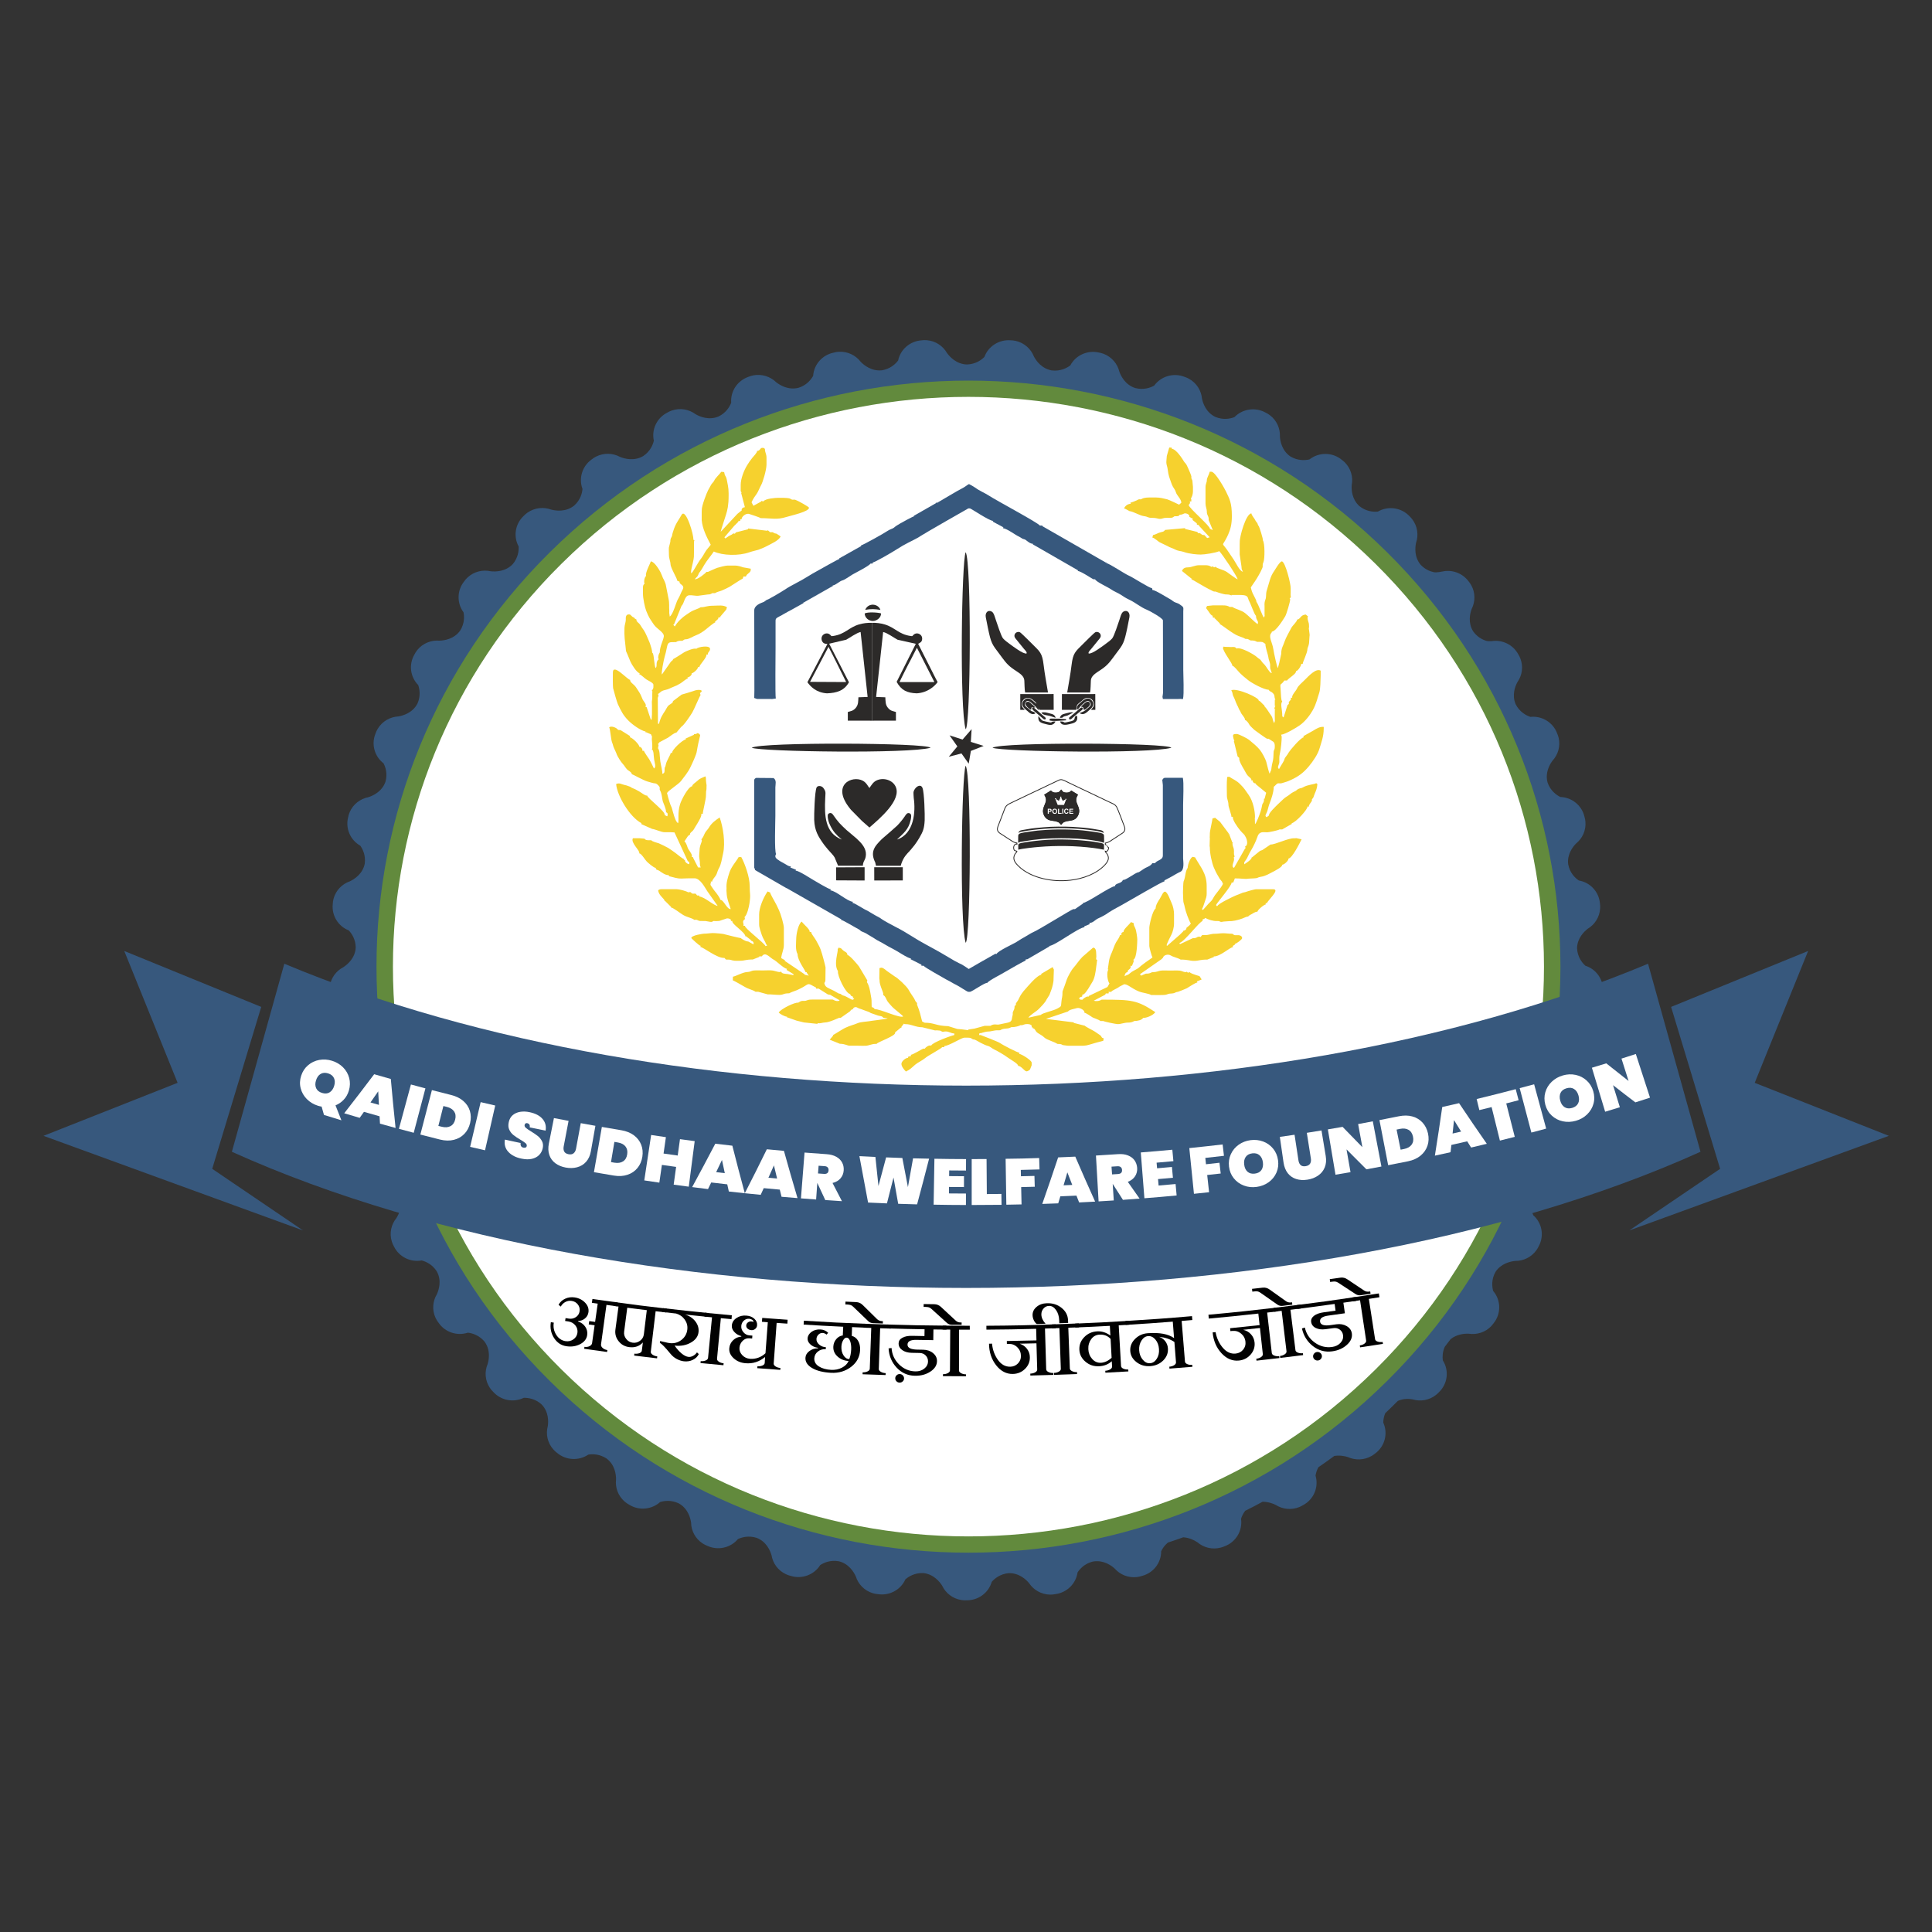 <?xml version="1.0" encoding="UTF-8"?>
<!-- Generator: Adobe Illustrator 28.0.0, SVG Export Plug-In . SVG Version: 6.00 Build 0)  -->
<svg xmlns="http://www.w3.org/2000/svg" xmlns:xlink="http://www.w3.org/1999/xlink" version="1.1" id="Layer_1" x="0px" y="0px" viewBox="0 0 512 512" style="enable-background:new 0 0 512 512;" xml:space="preserve">
<rect x="0" y="0" width="512" height="512" fill="#333333" stroke="none"/>
<style type="text/css">
	.st0{fill:#37587D;}
	.st1{fill:#628A3D;}
	.st2{fill:#FFFFFF;}
	.st3{fill-rule:evenodd;clip-rule:evenodd;fill:#37587D;}
	.st4{fill-rule:evenodd;clip-rule:evenodd;fill:#2C2A29;}
	.st5{fill-rule:evenodd;clip-rule:evenodd;fill:#F6D12E;}
	.st6{fill-rule:evenodd;clip-rule:evenodd;fill:#FFFFFF;}
	.st7{fill:none;stroke:#2C2A29;stroke-width:0.216;stroke-miterlimit:10;}
	.st8{fill-rule:evenodd;clip-rule:evenodd;fill:#2A2626;}
	.st9{fill:#2C2A29;}
	.st10{fill:#010101;}
</style>
<g>
	<path class="st0" d="M374.36,370.85c2.08,0.62,4.42,0.25,6.23-1.21c0.26-0.21,0.49-0.43,0.71-0.66c2.35-2.22,2.78-5.77,1.06-8.47   c-0.12-0.87-0.11-2.2,0.52-3.6c0.52-0.67,1.04-1.35,1.55-2.03c1.69-1.34,3.74-1.48,4.8-1.43c2.15,0.32,4.41-0.36,6-2.05   c0.22-0.24,0.42-0.49,0.6-0.74c2.02-2.52,1.96-6.11-0.13-8.54c-0.3-1.12-0.52-3.04,0.63-5.07c1.47-2.23,3.96-2.76,5.18-2.89   c2.17,0.03,4.32-0.97,5.66-2.86c0.26-0.37,0.48-0.75,0.66-1.14c1.42-2.73,0.82-6.06-1.5-8.11c-0.46-1.06-0.95-2.93-0.09-5.11   c1.15-2.41,3.53-3.28,4.72-3.57c2.16-0.28,4.14-1.56,5.2-3.61c0.14-0.28,0.26-0.56,0.36-0.84c1.26-2.98,0.19-6.43-2.5-8.21   c-0.61-0.99-1.35-2.78-0.8-5.05c0.79-2.54,3.03-3.74,4.17-4.18c2.09-0.57,3.88-2.11,4.64-4.29c0.14-0.42,0.24-0.85,0.31-1.27   c0.61-3.01-0.9-6.06-3.69-7.39c-0.75-0.9-1.73-2.57-1.51-4.9c0.43-2.62,2.48-4.12,3.54-4.71c2.01-0.85,3.55-2.62,4-4.89   c0.09-0.43,0.13-0.87,0.13-1.3c0.18-3.06-1.74-5.88-4.69-6.81c-0.86-0.79-2.08-2.31-2.19-4.64c0.06-2.66,1.88-4.42,2.85-5.16   c1.86-1.12,3.14-3.09,3.27-5.39c0.03-0.44,0.01-0.88-0.05-1.3c-0.25-3.06-2.55-5.58-5.6-6.09c-0.97-0.66-2.39-2-2.82-4.31   c-0.32-2.64,1.24-4.63,2.09-5.49c1.69-1.36,2.68-3.49,2.48-5.79c-0.04-0.45-0.12-0.87-0.24-1.28c-0.68-2.99-3.31-5.16-6.41-5.26   c-1.05-0.52-2.64-1.65-3.39-3.86c-0.69-2.57,0.58-4.77,1.3-5.74c1.48-1.58,2.16-3.82,1.65-6.07c-0.1-0.43-0.25-0.83-0.41-1.21   c-1.08-2.88-4-4.68-7.09-4.35c-1.11-0.37-2.84-1.27-3.9-3.36c-1.05-2.46-0.11-4.81,0.48-5.87c1.24-1.77,1.6-4.08,0.77-6.24   c-0.15-0.39-0.33-0.76-0.55-1.1c-1.37-2.55-4.21-3.94-7.06-3.5c0,0-0.87,0.06-1.35-0.06c-1.1-0.33-2.49-1.04-3.57-2.57   c-1.41-2.3-0.8-4.77-0.37-5.91c0.97-1.93,1.01-4.27-0.12-6.29c-0.22-0.38-0.46-0.74-0.73-1.06c-1.63-2.16-4.38-3.14-6.97-2.55   l0-0.01c0,0-1.46,0.34-2.23,0.17c-1.07-0.23-2.36-0.77-3.49-1.98c-1.72-2.08-1.46-4.62-1.2-5.8c0.69-2.04,0.4-4.37-1-6.22   c-0.19-0.25-0.4-0.49-0.62-0.71c-2.16-2.4-5.73-2.95-8.51-1.34c-1.16,0.11-3.1-0.01-4.91-1.47c-2-1.83-2.11-4.38-2.01-5.58l0,0   c0.4-2.11-0.21-4.38-1.86-6.02c-0.23-0.23-0.49-0.44-0.74-0.63c-2.47-2.06-6.07-2.11-8.59-0.13c-1.13,0.26-3.07,0.41-5.06-0.78   c-2.24-1.53-2.71-4.05-2.78-5.26c0,0,0,0,0,0c0.1-2.15-0.83-4.31-2.69-5.7c-0.37-0.28-0.77-0.51-1.17-0.7   c-2.69-1.46-6.05-0.97-8.19,1.23c-1.08,0.42-2.96,0.83-5.1-0.07c-2.45-1.2-3.26-3.64-3.5-4.83c-0.2-2.14-1.43-4.15-3.47-5.27   c-0.3-0.17-0.62-0.31-0.94-0.42c-0.04-0.02-0.07-0.03-0.11-0.04c-0.04-0.01-0.09-0.03-0.13-0.05c-2.89-1.13-6.2-0.17-8.02,2.33   c-1.01,0.57-2.81,1.22-5.05,0.64c-2.61-0.85-3.76-3.16-4.17-4.31h0c-0.5-2.09-2-3.91-4.17-4.75c-0.44-0.17-0.9-0.28-1.35-0.36   c-2.98-0.65-6.07,0.74-7.49,3.43c-0.92,0.69-2.61,1.59-4.9,1.33c-2.72-0.48-4.18-2.61-4.75-3.7c-0.78-2-2.53-3.6-4.8-4.13   c-0.47-0.11-0.93-0.15-1.39-0.16c-3.04-0.23-5.89,1.57-6.93,4.42c-0.81,0.81-2.35,1.93-4.64,1.99c-2.76-0.09-4.52-2.01-5.25-3.01   c-1.06-1.87-3.01-3.22-5.33-3.42c-0.48-0.05-0.96-0.03-1.42,0.03c-3.04,0.2-5.6,2.37-6.22,5.34c-0.68,0.91-2.04,2.22-4.29,2.6   c-2.76,0.3-4.78-1.37-5.64-2.26c-1.31-1.71-3.43-2.77-5.77-2.65c-0.49,0.02-0.96,0.11-1.42,0.24c-2.97,0.61-5.2,3.12-5.4,6.14   c-0.55,0.99-1.7,2.48-3.86,3.16c-2.7,0.7-4.94-0.68-5.92-1.45c0,0,0,0,0,0c-1.54-1.51-3.79-2.27-6.08-1.84   c-0.49,0.1-0.95,0.25-1.39,0.43c-2.85,1.03-4.7,3.81-4.47,6.82c-0.4,1.06-1.34,2.68-3.37,3.66c-2.58,1.07-5.01,0.01-6.08-0.62   c0,0,0,0,0,0c-1.74-1.29-4.06-1.73-6.27-0.98c-0.47,0.16-0.91,0.37-1.32,0.62c-2.68,1.41-4.11,4.43-3.46,7.38   c-0.25,1.1-0.95,2.83-2.82,4.08c-2.41,1.42-4.96,0.7-6.12,0.23v0c-1.9-1.03-4.27-1.14-6.36-0.1c-0.45,0.23-0.86,0.5-1.24,0.81   c-2.43,1.76-3.42,4.94-2.37,7.76c-0.09,1.12-0.53,2.92-2.2,4.42c-2.19,1.75-4.82,1.39-6.04,1.08c0,0,0,0,0,0   c-2.03-0.76-4.39-0.55-6.31,0.77c-0.42,0.29-0.8,0.63-1.13,0.98c-2.16,2.09-2.68,5.36-1.24,8.01c0.06,1.12-0.12,2.96-1.55,4.66   c-1.92,2.04-4.6,2.05-5.84,1.91c0,0,0,0,0,0c-2.12-0.47-4.43,0.06-6.13,1.63c-0.39,0.36-0.72,0.74-1,1.16   c-1.82,2.36-1.87,5.66-0.09,8.08c0.22,1.1,0.3,2.94-0.87,4.82c-1.61,2.3-4.26,2.66-5.51,2.7c-2.17-0.18-4.38,0.67-5.85,2.46   c-0.33,0.4-0.59,0.83-0.81,1.27c-1.49,2.59-1.09,5.87,1.03,8.03c0.37,1.05,0.7,2.86-0.18,4.88c-1.27,2.5-3.85,3.23-5.09,3.44l0,0   c-2.17,0.12-4.24,1.27-5.44,3.25c-0.28,0.45-0.49,0.92-0.65,1.41c-1.08,2.76-0.22,5.93,2.18,7.77c0.51,0.99,1.1,2.73,0.51,4.86   c-0.91,2.66-3.36,3.74-4.56,4.12c-2.13,0.42-4.01,1.84-4.93,3.96c-0.21,0.49-0.35,0.99-0.44,1.5c-0.68,2.88,0.63,5.9,3.25,7.38   c0.65,0.91,1.47,2.56,1.19,4.73c-0.52,2.76-2.8,4.17-3.94,4.71c-2.05,0.71-3.72,2.37-4.33,4.61c-0.14,0.5-0.19,1-0.22,1.5   c-0.29,2.96,1.42,5.79,4.24,6.9c0.78,0.81,1.82,2.33,1.85,4.53c-0.13,2.8-2.19,4.51-3.24,5.2c-1.93,0.99-3.35,2.86-3.64,5.16   c-0.06,0.51-0.05,1.02,0,1.51c0.13,2.97,2.22,5.54,5.17,6.26c0.89,0.7,2.13,2.05,2.47,4.23c0.26,2.79-1.53,4.76-2.48,5.59   c-1.77,1.24-2.91,3.3-2.88,5.61c0.01,0.52,0.09,1.02,0.22,1.5c0.54,2.93,2.98,5.19,6,5.49c0.97,0.57,2.39,1.74,3.03,3.84   c0.65,2.73-0.85,4.93-1.67,5.88c-1.58,1.47-2.42,3.66-2.06,5.95c0.08,0.51,0.23,1,0.42,1.46c0.95,2.83,3.68,4.73,6.71,4.61   c1.04,0.43,2.62,1.4,3.54,3.39c1.03,2.62-0.15,5-0.82,6.05c-1.36,1.68-1.89,3.96-1.21,6.18c0.15,0.5,0.37,0.98,0.62,1.42   c1.34,2.66,4.32,4.15,7.3,3.61c1.09,0.28,2.79,1.02,3.99,2.87c1.38,2.44,0.55,4.96,0.03,6.1c-1.11,1.85-1.31,4.18-0.33,6.28   c0.22,0.47,0.5,0.9,0.81,1.3c1.7,2.46,4.86,3.53,7.74,2.59c1.13,0.13,2.92,0.63,4.37,2.31c1.69,2.22,1.23,4.82,0.87,6.01   c-0.84,1.98-0.71,4.32,0.56,6.26c0.29,0.43,0.61,0.82,0.97,1.16c2.03,2.22,5.32,2.85,8.05,1.52c1.13-0.02,2.98,0.22,4.65,1.69   c1.99,1.97,1.9,4.6,1.71,5.83c-0.56,2.08-0.09,4.38,1.43,6.12c0.33,0.39,0.71,0.72,1.1,1.01c2.32,1.92,5.68,2.1,8.2,0.41   c1.12-0.19,3-0.19,4.86,1.04c2.23,1.68,2.51,4.29,2.5,5.53c-0.25,2.13,0.52,4.35,2.28,5.87c0.38,0.33,0.78,0.6,1.2,0.83   c2.57,1.61,5.93,1.33,8.2-0.71c1.09-0.33,2.94-0.6,4.96,0.37c2.44,1.36,3.08,3.9,3.25,5.12c0.04,2.15,1.13,4.24,3.08,5.5   c0.42,0.27,0.85,0.48,1.29,0.65c2.77,1.25,6.08,0.51,8.04-1.82c1.03-0.48,2.84-1.01,5-0.31c2.58,1.01,3.57,3.42,3.91,4.61   c0.35,2.12,1.71,4.04,3.83,5.02c0.43,0.2,0.88,0.35,1.33,0.46c2.93,0.88,6.12-0.31,7.75-2.9c0.95-0.62,2.68-1.39,4.91-1   c2.69,0.65,4.01,2.9,4.51,4.02c0.64,2.05,2.26,3.76,4.49,4.44c0.47,0.14,0.94,0.22,1.42,0.26c3.02,0.45,5.99-1.15,7.23-3.93   c0.86-0.75,2.47-1.75,4.74-1.66c2.75,0.28,4.36,2.32,5.01,3.36c0.93,1.95,2.77,3.41,5.07,3.78c0.49,0.08,0.96,0.1,1.43,0.07   c3.06,0.03,5.79-1.96,6.63-4.89c0.75-0.86,2.2-2.08,4.47-2.3c2.75-0.09,4.63,1.69,5.42,2.64c1.19,1.8,3.22,3,5.55,3.05   c0.48,0.01,0.95-0.04,1.41-0.13c3.04-0.39,5.47-2.74,5.89-5.75c0.61-0.94,1.84-2.31,3.99-2.87c0.12-0.02,0.24-0.04,0.36-0.06   c2.59-0.34,4.61,1.09,5.49,1.9c1.43,1.62,3.61,2.53,5.93,2.25c0.47-0.06,0.93-0.17,1.36-0.31c2.97-0.8,5.05-3.46,5.03-6.51   c0.31-0.67,0.86-1.55,1.78-2.31c1.36-0.45,2.72-0.91,4.07-1.4c1.66,0.1,3.04,0.84,3.75,1.32c1.65,1.41,3.94,2.01,6.2,1.41   c0.34-0.09,0.67-0.21,0.98-0.34c3.02-1.1,4.84-4.15,4.39-7.29c0.18-0.59,0.52-1.36,1.09-2.12c1.55-0.77,3.09-1.56,4.61-2.4   c1.48-0.01,2.76,0.48,3.47,0.83c1.83,1.17,4.18,1.44,6.33,0.55c0.32-0.14,0.62-0.3,0.91-0.47c2.85-1.5,4.23-4.78,3.33-7.83   c0.09-0.6,0.3-1.4,0.75-2.22c1.42-0.97,2.83-1.97,4.22-3c1.48-0.23,2.84,0.05,3.6,0.3c1.97,0.9,4.34,0.85,6.34-0.33   c0.29-0.17,0.56-0.37,0.82-0.57c2.62-1.88,3.54-5.33,2.22-8.23c0.01-0.65,0.12-1.54,0.51-2.48c1.14-1.08,2.26-2.18,3.35-3.28   C371.98,370.58,373.51,370.7,374.36,370.85"></path>
	<path class="st1" d="M367.58,365.99c-61.26,60.65-160.6,60.65-221.86,0c-61.26-60.65-61.26-158.99,0-219.64   c61.27-60.65,160.6-60.65,221.86,0C428.85,207,428.85,305.34,367.58,365.99"></path>
	<path class="st2" d="M364.5,362.94c-59.56,58.97-156.14,58.96-215.7,0c-59.56-58.97-59.56-154.58,0-213.54   c59.56-58.97,156.13-58.97,215.7,0C424.06,208.37,424.06,303.97,364.5,362.94"></path>
	<path class="st3" d="M450.65,305.23c-4.63-16.61-9.26-33.22-13.9-49.83c-102.78,43.07-258.63,43.07-361.4,0   c-4.64,16.61-9.27,33.22-13.9,49.83C168.01,353.35,344.09,353.35,450.65,305.23 M479.17,252.02l-36.31,14.82l12.99,42.91   l-24.07,16.33l68.78-25.07l-35.54-14.05L479.17,252.02z M32.93,252.02l36.3,14.82l-12.99,42.91l24.07,16.33l-68.78-25.07   l35.54-14.05L32.93,252.02z"></path>
	<polygon class="st4" points="255.09,195.99 251.64,194.88 253.71,197.81 251.43,200.55 254.8,199.67 256.72,202.38 257.29,199    260.68,197.68 257.28,196.61 257.49,193.23  "></polygon>
	<path class="st4" d="M255.91,193.26c1.34-0.81,1.56-44.49,0-46.92C254.84,148.72,254.27,187.8,255.91,193.26"></path>
	<path class="st4" d="M255.91,249.84c1.34-0.81,1.56-44.49,0-46.92C254.84,205.31,254.27,244.39,255.91,249.84"></path>
	<path class="st3" d="M199.87,206.78v23.05c0,0.68,0.41,0.03,0.15,0.67l0.32,0.21l8.08,4.66l0.1-0.15l-0.16,0.26l0.09-0.13   l14.48,8.27l0.09-0.12l-0.15,0.27c0.54,0.05,3.76,2.03,4.62,2.46c0.6,0.3,0.48,0.49,0.98,0.66c0.2,0.07,0.96,0.39,1.25,0.59   c0.69,0.47,1.36,0.77,2.24,1.37c0.75,0.51,1.37,0.72,2.22,1.25c0.7,0.43,1.83,1.05,2.51,1.39c1.17,0.57,3.79,2.43,4.73,2.51   l-0.11,0.19l2.88,1.46v0.28h0.56c0.34,0.5,5.07,3.07,5.61,3.41c0.59,0.37,1.15,0.58,1.72,0.94c0.29,0.18,1,0.57,1.53,0.83   c0.77,0.38,2.69,1.73,3,1.73h0.42c0.55,0,4.07-2.56,4.6-2.35c0.34-0.64,4.14-2.5,4.9-3.02c0.38-0.25,5.07-2.9,5.27-2.92v-0.27   l0.51-0.09l5.81-3.38l0.1,0.15l-0.15-0.27c1.61-0.13,7.66-4.83,9.35-4.98l-0.12-0.19l1.51-0.63l-0.15-0.27   c1.2-0.1,1.41-0.84,2.57-1.33c0.69-0.29,1.98-0.99,2.49-1.41c0.18-0.15,1.93-1.17,2.22-1.31c0.77-0.37,1.51-0.85,2.36-1.31   c1.56-0.85,9.6-5.62,10.29-5.68v-0.27c0.43-0.23,1.03-0.51,1.91-1.01c0.73-0.42,1.59-0.94,2.33-1.28c1.15-0.53,0.71-2.81,0.71-3.53   c0-2.39,0-4.72,0-7.11c0-2.41,0-4.67,0-7.04c0-1.6,0.23-5.83-0.07-7.21h-4.74c-0.39,0-0.54,0.32-0.71,0.55l0.15,1.38v18.63   c0,1.31-1.49,1.17-2.09,2.07h-0.7c-0.48,0.72-1,0.84-1.81,1.24c-0.56,0.28-1.67,1.17-1.92,1.18c-0.72,0.03-3.46,2.25-4.08,2   c-0.28,1.05-2.02,0.78-2.09,1.66c-1.2,0.03-7.78,4.71-8.5,4.42l0.09,0.15l-2.18,1.51h-0.42c-0.37,0-9.23,5.54-10.7,6.13   c-0.52,0.21-1.74,1.02-2.29,1.31c-1.03,0.55-1.48,0.91-2.31,1.4c-0.84,0.5-4.78,2.28-5.06,3.05l-0.34-0.05l-3.19,1.82l-0.09-0.13   l0.16,0.26l-0.1-0.13l-3.82,2.21c-0.01-0.01-1.53-1.03-1.73-1.13c-0.36-0.19-1.38-0.65-1.98-1c-1.46-0.86-2.5-1.49-3.75-2.21   c-2.62-1.5-5.13-2.73-7.71-4.39c-1.09-0.7-2.91-1.77-4.05-2.33c-0.96-0.47-3.47-1.86-3.82-2.14c-0.62-0.5-1.31-0.74-2.03-1.19   c-0.01-0.01-1.77-1.06-1.83-1.08c-1-0.39-3.24-1.99-3.93-2.06l0.15-0.27c-1.56-0.13-4.46-2.91-6.01-3.04l0.15-0.27   c-0.67-0.06-4.02-2.13-4.62-2.46c-0.9-0.5-3.77-2.43-4.73-2.51l0.13-0.21l-1.52-0.61l0.15-0.27c-0.72-0.06-0.92-0.32-1.47-0.62   c-0.1-0.05-1.4-0.78-1.43-0.8c-0.77-0.55-1.65-0.94-1.01-1.9c-0.51-0.36-0.21-8.87-0.21-10.04c0-1.75,0-3.29,0-5.04   c0-0.87,0-1.69,0-2.55c0-0.75,0.4-1.93-0.49-2.48l-4.6-0.04C200.19,206.25,199.87,206.39,199.87,206.78"></path>
	<path class="st3" d="M248.38,133.23h-0.42l0.07,0.12l-5.84,3.34l-0.1-0.14l0.15,0.27c-0.26,0.02-3.28,1.65-3.66,1.89   c-0.68,0.44-1.04,0.57-1.67,1.12c-0.32,0.29-1.08,0.42-1.74,0.89c-0.88,0.62-6.58,3.79-7.02,3.83l0.09,0.15l-5.85,3.29l-0.09-0.13   l0.15,0.27c-0.28,0.02-5.11,2.76-5.6,3.03c-2.19,1.16-3.59,2.22-5.99,3.43c-0.62,0.31-2.35,1.27-2.72,1.57   c-0.22,0.17-2.74,1.68-3,1.81c-0.35,0.17-0.91,0.52-1.38,0.77c-0.38,0.2-0.5,0.18-0.68,0.3c-0.21,0.14-0.48,0.4-0.65,0.47   c-0.89,0.34-2.55,0.9-2.55,2.28l0.04,21.25l-0.04,1.93c0.34,0.09,0.65,0.29,0.83,0.26h0.56h0.56h0.56h0.56h0.56h0.56l0.56,0.02   l0.97-0.14c-0.2-0.47-0.07-11.99-0.07-13.49c0-2.32,0-4.48,0-6.76c0-0.79-0.07-0.97,1.07-1.53c0.88-0.43,1.44-0.84,2.23-1.24   c1.07-0.53,2.99-1.67,4.1-2.26l-0.08-0.25l0.08,0.13l7.78-4.42l0.1,0.14l-0.15-0.27c0.78-0.06,1.85-1.16,2.57-1.34   c0.65-0.16,2.1-1.22,2.69-1.57c0.66-0.39,4.32-2.21,4.77-2.89l0.64-0.03l-0.08-0.25c0.62-0.05,5.36-2.83,6.37-3.49   c1.23-0.8,2.04-1.23,2.99-1.73c0.85-0.45,2.76-1.35,3.43-1.86c0.47-0.36,12.53-7.27,12.58-7.27h0.42c0.28,0,4.96,3.22,6.14,3.32   l-0.1,0.18l2.82,1.5l-0.08,0.25c1.04,0.09,3.38,1.87,4.08,2.15c0.22,0.09,0.65,0.37,0.98,0.58c0.3,0.18,0.66,0.17,0.9,0.35   c0.59,0.43,1.15,1,2,1.07l-0.16,0.26l0.09-0.13l11.97,6.88l0.08-0.11l-0.15,0.27c0.91,0.08,3.98,2.21,4.18,2.21h0.42   c0.25,0.69,3.37,2.04,4.34,2.74c0.67,0.48,1.75,0.88,2.51,1.38c0.75,0.5,1.19,0.81,2.28,1.33c1.76,0.85,2.86,1.93,4.69,2.67   c0.72,0.29,4.16,2.21,4.16,2.78l0.03,19.19l-0.15,1.09l0.12,0.56l0.7-0.01h0.56h0.56h0.56h0.56h0.56h0.56l0.56-0.02l0.7,0.03   c0.31-1.44,0.07-6.06,0.07-7.76c0-2.6,0-5.09,0-7.73c0-2.6,0-5.09,0-7.73c0-1.07,0.29-1.04-1.02-1.92   c-0.41-0.28-0.96-0.37-1.36-0.59c-0.56-0.31-0.51-0.41-0.99-0.67c-0.76-0.4-4.3-2.65-4.77-2.46l-0.16-0.55   c-0.43,0.18-5.17-2.91-6.03-3.25c-1.12-0.45-5.3-3.31-6.1-3.37l0.08-0.25l-0.17,0.11l-16.86-9.67l0.08-0.13h-0.7   c-0.52-0.78-11.36-6.54-13.56-7.97c-1.19-0.77-2.43-1.22-3.51-2.04c-0.33-0.25-1.65-0.99-1.71-0.99c-0.18,0.02-1.3,0.92-1.79,1.12   C254.25,129.73,248.42,133.23,248.38,133.23"></path>
	<path class="st5" d="M310.5,118.63l-0.64-0.03l-0.64,2.22c-0.06,1.01-0.13,1.1-0.13,1.67c0,0.62,0.26,1.14,0.34,1.77   c0.26,1.99,0.46,2.21,0.86,3.41c0.14,0.42,0.32,0.9,0.54,1.31c0.19,0.36,0.63,0.87,0.76,1.37c0.25,0.99,1.38,1.74,1.48,2.87   l-0.59,0.52c0.01,0.02-2.66-1.29-3.11-1.4c-0.98-0.24-1.93-0.5-2.99-0.5h-1.25c-0.87,0-1.88-0.02-2.54,0.37   c-0.58,0.35-0.39-0.19-1.3,0.37c-0.21,0.13-1.51,0.62-1.74,0.64l0.15,0.27c-0.81,0.07-1.43,0.44-1.82,1.25l0.35,0.11l1.1,0.6   c1.08,0.12,2.69,1.18,3.77,1.32c1.27,0.16,0.9,0.45,2.16,0.46c1.39,0.01,1.5,0.27,2.1,0.27h0.14c0.66,0,0.58-0.28,1.81-0.28   c1.41,0,1.2,0.09,1.95-0.41c0.89,0,1.09,0.04,1.4-0.41c0.98,0,0.91-0.42,1.57-0.35c0.47,0.05,1.13,0.44,0.94,0.91l0.35,0.11   l-0.07,0.16c0.53,0.05,0.77,0.17,0.56,0.55l1.17,0.92c-0.09,0.32,0.06,0.41,0.65,0.46l-0.13,0.12l2.88,3.1l-0.67,0.21l-0.72-0.78   c-0.88-0.02-0.61-0.2-1.14-0.47c-0.37-0.19-0.35,0.26-0.78-0.38l-3.22-0.79l-0.01-0.21l-5.28,0.47c-0.46,0.65-0.76,0.42-1.7,0.79   c-0.7,0.28-0.82,0.43-1.5,0.57l-0.17,0.68c0.57,0.05,1.56,1.1,2.08,1.31c0.22,0.09,1.87,0.89,1.95,0.94   c0.65,0.4,1.18,0.48,1.92,0.86c1.14,0.57,1.49,0.37,2.37,0.69c1.47,0.53,3.56,0.69,4.5,0.69c0.99,0,3.96-0.44,4.91-0.9   c0.73,0.69,4.68,6.6,4.88,7.45c-0.38-0.03-2.32-1.58-2.9-1.95c-0.97-0.62-2.65-0.92-2.95-1.36l-0.41,0.16l-0.32-0.27l-0.38,0.14   c-0.51-0.36-1.03-0.44-1.54-0.44h-1.81c-0.88,0-2.03,0.55-2.65,0.55c-0.96,0-1.49,0.2-1.81,0.97l2.55,2.05l0.11-0.11l-0.16,0.26   c0.22,0.03,3.66,2.15,4.55,2.56c0.45,0.2,0.77,0.41,1.2,0.61c0.52,0.23,0.37-0.07,1.02,0.22c0.45,0.2,2.03,0.63,2.3,0.63   c0.46,0,1.14,0.02,1.53,0.28c0.22-0.16-0.28-0.14,0.28-0.14H327c0.79,0,1.94-0.04,2.69,0.07c1.2,0.17,1.02,1.01,1.31,1.48   c0.44,0.72,1.42,3.68,1.85,3.97c0,1.28,0.84,1.34,0.42,2.21c-0.8-0.53-2.21-2.04-3.24-2.87c-1.09-0.87-2.48-1.05-3.45-1.68h-0.7   c-0.49-0.33-0.99-0.42-1.81-0.42h-2.65l-1.53,0.16c-0.43,0.73-0.24,0.52,0.36,1.41c0.35,0.52,0.73,1.15,1.17,1.19   c-0.18,0.41-0.03,0.5,0.56,0.55l-0.15,0.27l0.13-0.11l1.38,1.39l-0.11,0.11c0.39,0.03,3.42,2.57,4.93,3.12   c0.35,0.13,1.34,0.5,1.4,0.53c0.82,0.53,0.63,0.11,1.19,0.34c0.92,0.38,0.2,0.33,1.14,0.35c0.4,0.01,0.87,0.12,1.22,0.35   c1.65,0,1.33-0.05,2.23,0.55c0,1.03,0.71,2.85,0.77,3.42c0.12,1.08,0.56,1.49,0.49,2.52l0.02,0.55l0.41,1.21l-0.15,0.03   c-0.69-0.46-1.23-1.64-1.71-2.17c-0.45-0.49-0.57-0.52-0.96-1.12c-0.34-0.51-0.59-0.44-1.12-0.96c-0.62-0.6-4.31-2.76-5.4-2.24   c-0.36-0.53-0.75-0.43-1.4-0.41l-1.67-0.05c-0.02,0.05-0.27-0.09-0.28-0.09l-0.25,0.3c0.07,1.17,2.68,4.33,2.48,4.8   c0.52,0.05,1.44,1.36,1.99,1.9c0.87,0.86,1.3,1.17,2.23,1.93c0.77,0.64,4.09,2.52,5.4,2.52c0.47,0.69,0.54,0.28,1.22,1   c0.55,0.57,0.17,0.98,0.59,1.63h-0.16l-0.01,1.65h0.17c-0.27,0.4-0.39,0.83,0,1.11l-0.16,0l-0.01,1.66l0.02,1.24l-0.2,0.58   c-0.59-1.29-0.16-1.27-1.14-2.55c-0.12-0.15-0.51-0.77-0.77-1.16c-0.38-0.56-0.82-0.77-0.66-1.15l-0.11,0.11l-1.03-1.04l-0.38-0.19   c0.3-0.71-5.78-3.44-7.26-2.74c0.59,1.1,0.14,0.87,0.7,1.9c0.24,0.44,0.44,1.18,0.83,1.97c0.15,0.29,0.37,0.73,0.46,0.99   c0.17,0.46,0.35,0.48,0.54,1.03c0.17,0.48,1.27,1.55,1.08,1.98c0.42,0.04,0.98,0.83,1.2,1.27c0.14,0.27,0.97,1.06,1.31,1.36   c0.27,0.23,3.22,2.34,3.35,2.34h0.42l1.26,0.81c0.5,0.38,0.39,1.49,0.34,1.78c-0.14,0.74-0.24,0.27-0.27,0.95   c-0.01,0.24-0.04,0.93-0.07,1.43c-0.08,1.15-0.34,1.46-0.47,2.56c-0.15,1.28-0.09,0.55-0.51,1.71c-0.18-0.13-0.68-2.36-0.9-3.14   c-0.23-0.79-1.1-2.42-1.68-3.14c-0.87-1.07-1.85-1.78-2.88-2.67c-0.43-0.37-2.76-1.54-3.18-1.54c-0.61,0-1.12-0.05-1.06,0.59   c0.02,0.21,0.18,0.95,0.36,1.21l-0.15,0.04l1,4.1l0.44,0.39c-0.17,0.71,0.8,2.29,1.3,3.14c0.29,0.49,0.47,0.94,0.88,1.47   c0.34,0.45,1.21,0.87,1.01,1.35h0.42c-0.17,0.39,0.25,0.78,0.83,0.83l-0.11,0.13l2.8,2.31l-0.42,1.6l-0.17-0.04   c0.1,1.19-0.41,1.06-0.5,1.83c-0.02,0.2-0.25,1.16-0.38,1.57c-0.36,1.07-1.16,3.18-1.49,3.37l-0.05-1.66l0.05-0.14   c0-1.54-0.44-4.22-1.72-6.01c-0.95-1.32-1.05-1.63-2.22-2.79c-1.08-1.07-1.73-1.19-2.89-1.97l-0.55,0.06   c-0.17,1.96-0.07,3.17-0.07,4.94c0,1.01,0.42,1.46,0.42,2.55c0,0.45,0.89,2.77,0.77,3.07h0.42c-0.27,0.65,1.17,2.72,1.99,3.69   c0.87,1.03,0.89,0.67,1.47,1.85c0.23,0.47,0.66,2-0.25,2.32l0.17,0.54l-0.15-0.06l-2.94,5.18c-0.89-0.24,0-1.57,0-2.21v-0.14   c0-0.5,0.03-0.14-0.14-0.28l0.3-0.4c-0.36-0.71-0.08-1.19-0.22-1.91c-0.13-0.66-0.36-0.83-0.36-1.55c0-0.02,0.14-0.27,0.14-0.27   l-0.17,0.06l-0.84-2.2l0.17-0.07h-0.42l0.15-0.11l-2.34-3.13l-1.29-1.05l-0.7,0.17c0.06,0.13-0.7,3.31-0.7,3.97v0.41l-0.03,0.69   l0.03,0.14l-0.06,2.07l0.06,0.41c0,1.67,0.55,4.11,1.07,5.35c0.23,0.56,0.69,1.53,1.15,2.26c0.23,0.38,0.3,0.6,0.64,1.01   c0.65,0.76,0.2,0.24,0.62,1.04c-0.6,1.25-1.98,2.63-2.47,3.55c-0.44,0.83-0.53,0.88-1.33,1.66c-0.16,0.15-1.48,1.65-1.5,1.69   c-0.53-0.17-0.06-0.43,0.1-1.03c0.05-0.2,0.44-1.33,0.55-1.64c0.4-1.07,0.33-1.41,0.33-2.43v-1.24c0-3.35-1.6-4.95-3.07-7.59   l-0.56-0.13c-0.56-0.09-1.4,1.91-1.4,2.9c-0.72,1.06-0.51,2.32-1.09,3.62c-0.09,0.2-0.16,2.33-0.16,2.87v0.14   c0,0.77,0.07,1.13,0.07,1.83c0,0.88,0.25,1.05,0.41,2c0.15,0.88,1.06,3.51,1.61,4.31l-0.39,0.48l-0.81,0.69   c0.11,0.32-0.31,0.71-0.89,0.76l0.1,0.1l-0.9,0.9l-3.41,2.98l-0.11-0.12c-0.11-0.23,1.17-2.7,1.26-2.86   c0.36-0.66,0.69-2.11,0.69-2.79v-2.62c0-0.86-0.22-2.09-0.66-3c-0.4-0.83-0.88-2.43-1.57-2.93c-0.59-0.32-1.04,1.06-1.58,1.9   c-0.3,0.47-1.07,1.56-1.07,2.52c-0.84,0.56-1.67,4.36-1.67,5.11v4.83c0,0.47,0.66,2.78,0.84,3.04c-0.83,0.55-2.96,2.07-3.66,2.74   c-0.3,0.28-1.24,0.68-1.83,1.07c-0.26,0.17-0.61,0.52-0.86,0.67c-0.39,0.24-0.59,0.2-1.04,0.49c0.05-0.56,0.26-1.04,0.84-1.1   c-0.28-0.67,1.09-0.73,0.7-1.66h0.42l0.45-1.16l-0.06-0.49c0.96-0.34,1.01-5.07,1.01-5.25v-0.14c0-0.48-0.24-2.06-0.42-2.62   c-0.17-0.54-0.49-1.01-0.49-1.21c-0.03-0.68-0.08-0.4-0.76-0.72c-0.45,0.66-2.18,2.07-1.95,2.62c-0.6,0.05-0.68,0.53-0.56,0.83   h-0.42c-0.04,0.48-0.73,1.46-1.02,1.9c-0.15,0.23-0.51,1.05-0.71,1.63c-0.52,1.52-0.92,1.84-1.19,3.51l-0.29,2.05l0.15,0.02   c-0.47,0.69-0.33,2.82,0.28,3.72l-0.52,0.92l-4.98,2.39l0.07,0.14h-0.42c-0.23,0-1.15,0.53-1.26,0.83h-0.42   c-0.37,0-0.41-0.2-0.56-0.41l0.34-0.11l-0.07-0.16c0.53-0.05,0.78-0.17,0.56-0.55l0.46-0.22c0.69-0.44,1.67-2.26,2.29-3.27   c0.62-1,0.84-2.57,1.01-3.96l0.2-1.51c-0.06-0.03,0.07-0.28,0.08-0.28l-0.31-0.25l0.06-0.72l-0.02-0.55   c-0.05-0.39,0.08-1.79-0.85-1.79c-0.01,0-2.65,2.27-2.83,2.45c-0.77,0.76-1.78,2.26-2.37,2.9c-0.58,0.63-1.54,2.45-1.74,3.04   c-0.08,0.25-1.05,3.05-1.15,3.21c0,1.67-0.17,1.43-0.28,2.62c-0.14,1.48-0.03,1.29-0.94,1.83c-1.16,0.7-4.15,1.24-4.5,1.76   l-3.33,0.75c0.42-0.71,1.97-1.55,2.67-2.23c0.65-0.64,1.84-1.84,2.13-2.56c0.07-0.16,0.59-0.88,0.78-1.25   c0.07-0.13,0.42-1.11,0.51-1.35c0.26-0.69,0.63-2.15,0.58-2.88l0.02-0.55l0.07-1.93l-0.28-0.53l-0.02-0.15l-3.1,1.84l0.11,0.21   c-1.24,0.11-3.76,3.26-4.33,3.87c-0.63,0.67-1.28,1.58-1.62,2.38c-0.13,0.32-0.34,0.7-0.63,1.06c-0.56,0.67,0.26,0.45-0.54,0.97   c0,0.89-0.18,0.93-0.42,1.52c-0.17,0.43,0.02,0.57-0.12,1c-0.3,0.92,0.06,1.64-1.4,1.92c-0.84,0.16-1.4,0.29-2.2,0.46   c-0.64,0.13-1.3-0.29-2.27,0.35h-1.53l-2.67,0.73l-1.67,0.26l0.01,0.17l-1.68-0.22l-1.24-0.11l-2.39-0.74   c-3.31-0.09-3.63-0.91-6.25-0.91l-0.67-0.34c-0.48-1.86-0.63-2.67-1.33-4.39c-0.07-0.17,0.03-0.34-0.03-0.48   c-0.1-0.23-0.25-0.23-0.41-0.51c-0.33-0.58-0.22-0.57-0.65-1.16c-0.4-0.55-1-1.54-1.2-1.9c-0.52-0.93-2.9-3.14-3.61-3.46   c0,0-2.07-1.44-2.17-1.52c-0.64-0.55-1.23-1.03-1.77-0.73h-0.14l-0.04,2.76l0.07,0.55c-0.09,0.96,0.96,3.08,0.96,3.45v0.41   c0.57,0.21,0.87,1.26,1.07,1.55c0.5,0.71,0.75,0.9,1.27,1.51c0.46,0.54,2.89,2.36,2.95,2.6c-0.95,0.52-6.21-2.04-7.53-1.93   c-0.73-1.07-0.86,0.24-0.84-1.52c0.01-1.23-0.09-1.48-0.22-2.24c-0.23-1.39-0.44-2.53-1.03-3.42l0.13-0.42l-2.22-3.72   c-0.39-0.53-2.45-2.98-3.06-3.04c-0.07-0.79-0.59-0.74-1.14-1.22c-0.8-0.69-0.27-0.52-1.23-0.72l-0.22,0.45   c0.21,0.51-1.14,3.96,0.08,5.76c-0.24,1.12,2.03,5.95,3.21,6.07l0.24,0.47c0.43,0.13,0.68,0.25,0.46,0.64h0.42   c-0.15,0.21-0.19,0.41-0.56,0.41c-0.14,0-1.59-0.86-1.99-1.01c-0.26-0.09-0.54-0.1-0.83-0.34c-0.63-0.51-0.32-0.03-0.96-0.42   c-0.86-0.52-1.23-0.71-2.19-1.15c-0.9-0.41-1.23-0.67-1.41-1.5c0.17-0.26,0.28-0.46,0.28-0.83l0.04-3.31   c-0.04-0.36-0.84-3.48-1.32-4.8c-0.28-0.76-0.89-1.82-1.21-2.41c-0.32-0.59-1.4-1.86-1.27-2.18h-0.42c0.25-0.6-1.61-2.04-2.09-2.76   c-1.02,0.68-1.46,3.65-1.46,4.45c0,0.89-0.3,3.14,0.35,4.11c0,1.86,2.22,4.52,2.09,4.83h0.42l-0.12,0.08l0.58,0.86l-1.15-0.27   l0.14-0.24l-0.11,0.13l-5.27-3.56l0.08-0.16l-0.99-0.55c0.11-1.28,0.7-2.23,0.7-3.46v-4.55c0-0.91-0.8-3.64-1.28-4.67   c-0.54-1.17-0.75-1.63-1.24-2.47c-0.08-0.13-1.18-2.06-1.1-2.24l-0.7-0.27c-1.25,1.84-2.23,4.42-2.23,6.07v2.62   c0,0.9,0.4,1.92,0.71,2.86c0.12,0.38,0.42,1.02,0.77,1.61c0.28,0.47,0.21,0.55,0.36,0.78c0.24,0.39,0.5,0.36-0.16,0.54   c-0.2-0.76-5.67-4.81-5.43-5.38h-0.42c0.24-0.57-0.56-1.14,0.42-1.79l-0.12-0.56c0.69-0.46,1.18-2.74,1.31-3.61   c0.36-2.4,0.05-2.41,0.06-4.52c0.02-2.51-1.35-6.14-2.23-7.73h-0.7c-0.64,1.15-1.91,2.48-2.44,4.08c-0.47,1.44-0.88,2.76-0.77,4.2   l-0.02,0.55c0.11,1.15,0,1.16,0.3,2.34c0.24,0.96,0.61,1.8,0.83,2.62c-1.12-0.02-1.76-2.4-2.79-2.49c0.12-0.29-1.06-1.87-1.51-2.38   c-0.21-0.24-0.43-0.64-0.8-1.13c-0.61-0.81,0.03-0.78-0.2-1.32h0.42c-0.15-0.35,0.75-1.23,1.01-1.71c0.29-0.53,0.41-1.26,0.74-1.8   c0.61-1.02,0.76-2.4,1.1-3.88c0.67-2.88-0.01-7.16-0.9-9.59c-1.12,0.75-2.14,1.48-2.85,2.7c-0.27,0.47-0.89,1.01-1.11,1.55   c-0.13,0.32-0.56,1.31-0.91,1.55c0.18,0.36,0.14-0.11,0.14,0.41c0,0.22-0.5,1.31-0.56,1.93l-0.13,1.8l-0.01,0.41l0.2,1.65   c-0.03,0.34,0,0.81,0.21,1.25h-0.7l-1.38-2.69l0.13-0.07h-0.42c0.25-0.6-0.55-1.5-0.97-2.2c-0.19-0.32-0.42-1.57-0.98-1.94   l0.95-1.44l0.56-0.39c-0.18-0.45,0.65-0.75,0.98-1.36c0.3-0.55,0.57-0.92,0.83-1.37c0.42-0.72,1.37-2.2,1.14-2.74h0.42   c-0.12-0.28,0.91-4.05,0.83-4.97l0.02-0.55c-0.05-0.43,0.17-0.87,0.12-1.52l0.02-0.55c-0.04-0.37-0.16-0.94-0.16-1.24   c0-0.39,0.01-0.75-0.14-1.11c-0.69,0.33-1.41,0.49-1.99,1.07c-0.4,0.39-1.69,1.21-1.5,1.55c-1.09,0.09-2.87,3.62-3.21,4.69   c-0.78,2.44-0.25,4.37-0.55,5.11c-0.59-0.39-0.84-1.38-1.04-1.9c-0.13-0.34-0.63-2.19-0.65-2.23c-0.37-0.66-0.89-2.38-1.24-3.87   c0.38-0.71,3.07-2.32,3.73-3.21c0.76-1.01,1.85-2.31,2.45-3.59c0.4-0.85,1.65-3.38,1.73-4.36c0.02-0.33,0.32-1.63,0.39-2.06   c0.11-0.6,0.48-1.91,0.48-2.1c0-0.15-0.41-0.55-0.7-0.55c-0.21,0-0.06,0.28-0.98,0.28l0.07,0.14l-2.27,1.03l0.12,0.2   c-0.91,0.08-3.91,2.95-3.64,3.59h-0.42c0.13,0.3-1.14,2.11-1.29,3.14c-0.12,0.83-0.33,0.42-0.32,1.31   c0.01,0.34,0.08,1.01-0.63,1.07c0.17-0.39-0.41-2.54-0.5-3.29c-0.23-1.79-0.08-2.69-0.61-3.47l0.14-0.83   c0-0.02-0.14-0.27-0.14-0.27l0.39-0.49c0.12-0.09,2.05-1.07,2.23-1.19c0.59-0.36,1.63-1.31,2.25-1.36l1.27-1.51   c0.74-0.42,2.42-2.96,2.95-3.83c0.43-0.7,1.99-4.45,2.19-4.59l-0.17-0.55c1.31-0.86-0.43-1.1-1.75-0.53   c-0.26,0.11-3.05,0.94-3.1,0.94l-2.31,1.74c0.15,0.45-0.88,0.84-1.25,1.22c-0.21,0.21-0.63,1.02-0.79,1.28   c-0.76,1.17-1.24,1.82-1.64,3.49h-0.28l-0.05-6.9c0.05-0.09,0.19-0.45,0.19-0.69c0-0.02-0.14-0.27-0.14-0.28   c0.83-0.55,0.67-0.8,1.96-1.1c1.01-0.23,1.1-0.42,2.11-0.81c0.73-0.29,1.09-0.44,1.94-0.96c0.54-0.33,1.49-1.23,1.93-1.26   l-0.15-0.27c0.6-0.07,1.29-0.72,1.13-1.11c0.57-0.05,1.82-1.29,1.67-1.65h0.42c-0.19-0.47,2.11-2.6,1.81-3.31h0.42   c-0.2-0.49,0.56-0.87,0.56-1.38v-0.14c0-1.03-3.23-0.54-3.62,0c-0.67-0.32-2.94,0.73-3.24,0.92c-0.45,0.28-2.79,1.82-3.03,1.84   l0.11,0.13l-0.59,0.52l-2.39,3.4c-0.21-0.39,0.51-3.95,0.71-4.63c0.25-0.85,0.44-1.63,0.6-2.47c0.31-1.62,0.64-1.49,2.4-1.49   c0.63-0.42,1.09-0.34,1.5-0.34c0.6,0,0.42-0.42,1.26-0.42c0.64,0,1.93-0.84,2.66-1.09c0.81-0.27,1.92-1.03,2.49-1.5   c0.42-0.34,2.23-1.87,2.55-1.89l-0.12-0.13l0.87-0.79c-0.08-0.31,0.07-0.4,0.65-0.45l-0.13-0.11l1.6-1.88l0.21-0.64   c-1-0.66-2.23-0.42-3.49-0.41c-2.13,0.01-2.12,0.41-3.49,0.41c-0.48,0.32-1.28,0.56-2.03,0.89c-0.65,0.29-1.32,0.81-1.87,1.16   c-0.88,0.57-2.28,1.82-2.94,3.05l-0.48-0.51l0.23,0.02l2.03-4.99c0.76-0.62,0.73-2.8,2.13-2.8h0.42l1.4,0.14l0.42,0l2.64-0.35   c0.36,0.02,0.71-0.06,1.13-0.34h0.7c0.52-0.35,1.35-0.49,1.82-0.7c0.81-0.37,1.27-0.54,2.06-0.98c0.28-0.16,3.3-2.16,3.51-2.19   l0.16-0.54l0.67-0.01c0.24-0.9,1.49-0.96,1.26-2.07l-2.07-0.37c-0.43-0.17-1.4-0.45-1.98-0.45h-2.09c-0.54,0-2.12,0.4-2.73,0.6   c-0.49,0.16-2.42,1.06-2.43,1.06h-0.42c-0.1,0.27-2.48,2.2-3.07,1.93c0.24-0.36,0.59-0.56,0.77-0.89c0.29-0.53,0.15-0.58,0.59-1.08   c0.35-0.4,0.87-1.37,1.12-1.79c0.74-1.26,1.67-2.27,2.54-3.56c2.28,1.08,6.64,1.2,9.41,0.21c0.84-0.3,1.97-0.52,2.4-0.67   c0.39-0.14,1.42-0.54,2.04-0.87c1.37-0.73,3.38-1.55,3.85-2.67c-0.43-0.29-0.65-0.46-1.08-0.71c-0.33-0.2-0.17,0.16-1.01-0.4h-0.7   l-0.59-0.52c-0.28,0.12,0.07,0.15-0.39,0.11l-4.86-0.58l0,0.21l-3.21,0.82c-0.47,0.64-0.23,0.22-0.67,0.3   c-0.24,0.05-0.24,0.23-0.63,0.39c-0.6,0.25-0.86,0.5-1.5,0.92l-0.25-0.3l2.6-3.04l0.23-0.22l0.88-0.88l-0.11-0.11   c0.53-0.05,0.77-0.17,0.56-0.55h0.42c-0.18-0.43,1.02-1.76,2.07-1.36c0.34,0.13,2.47,0.77,2.95,1.08c3.08,0,4.12,0.53,6.91-0.33   c1.25-0.39,5.91-1.38,5.91-2.43c0-0.22-2.93-1.87-3.6-2.09c-0.37-0.12-0.55,0-0.82-0.04c-0.28-0.04-0.38-0.21-0.7-0.32   c-0.28-0.09-1.14-0.17-1.57-0.17h-1.53c-0.53,0-3.35,0.15-3.9,0.96l-0.55-0.17l0.06,0.15l-2.13,1.17l-0.49-0.92   c0.39-0.93,0.93-1.67,1.41-2.33c0.32-0.44,0.83-1.74,1.11-2.21c0.43-0.72,1.44-4.02,1.44-5.49v-1.79c0-1.07-0.42-1.33-0.42-2.34   c-0.25-0.17-0.24-0.28-0.56-0.28h-0.14c-0.62,0-0.48,0.75-1.39,0.83c0.14,0.34-1.08,1.6-1.24,1.8c-0.69,0.87-0.91,1.23-1.37,1.96   c-0.8,1.27-1.72,3.55-1.72,5.21v1.52c0,0.31,0.11,0.3,0.28,0.55l-0.17,0.04l1,3.82c-0.57,0.05-0.99,0.43-0.82,0.83l-1.16,0.93   l-4.41,4.74c-0.06-0.13,1.31-4.26,1.39-4.53c0.38-1.24,0.69-2.46,0.69-5v-0.69c0-1.56-0.3-2.47-0.48-3.55   c-0.13-0.78-0.46-1.04-0.56-1.38c-0.22-0.75,0.13-0.64-0.91-0.73c-0.45,0.67-1.6,1.65-1.89,2.38c-0.13,0.32-0.63,0.71-0.83,1.11   c-0.15,0.3-0.53,0.98-0.75,1.36c-0.37,0.65-1.76,4.28-1.69,5.23l-0.02,0.55v0.55v0.55v0.55v0.55c0.19,2.21,1.29,4.42,2.39,6.49   c-0.45,0.66-1.07,1.22-1.44,1.88c-0.42,0.75-0.88,1.51-1.23,1.94c-0.79,0.96-1.93,3.37-2.48,3.76c-0.33-0.8,0.83-3.41,0.7-5.11   l0.02-0.56v-0.55v-0.55v-0.55v-0.55v-0.55c-0.02-0.02,0.12-0.27,0.12-0.28l-0.31-0.25c0.22-0.94-1.91-8.2-3.04-6.65   c-0.82,1.48-1.66,2.38-2.26,4.37c-0.09,0.3-0.29,0.82-0.31,1.19c-0.02,0.31-0.34,0.62-0.42,1.03c-0.09,0.47,0.04,0.37-0.15,1.03   c-0.08,0.27-0.25,0.91-0.28,1.11c-0.06,0.47,0.01,1.48,0.01,2.07c0,0.83,0.43,1.84,0.42,2.35c-0.03,0.99,1.9,4,1.74,4.38l0.68,0.31   c-0.29,0.71,1.52,0.81,0.78,2.09c-0.44,0.75-0.68,1.65-1.28,2.61c-0.44,0.71-1.21,3.91-2.13,4.52l-0.13-0.97l0.01-0.55   c-0.09-0.97,0.06-2.06-0.19-3.14c-0.24-1.07-0.52-2.84-0.74-3.79c-0.09-0.41-0.47-1.29-0.75-1.76c0,0-0.43-1.12-0.65-1.55   c-0.22-0.43-1.55-2.79-2.56-2.87c-0.11,0.47-1.6,3.16-1.25,3.86c-0.42,0.28-0.67,1.55-0.42,2.07c-0.33,0.24-0.42,0.53-0.42,1.1   v1.52c0,1.27,0.51,3.67,0.85,4.53c0.75,1.88,0.97,2.08,2.03,3.66c0.8,1.19,2.76,2.05,2.65,3.15c-0.11,1.04-1.07,2.59-1.07,4.25   c-0.34,0.5-0.42,1.02-0.42,1.52c0,0.02,0.14,0.27,0.14,0.28c-0.36,0.24-0.56,0.79-0.56,1.24c0,0.36,0.03,0.88-0.28,1.1   c-0.34-0.8-0.41-3.02-0.64-3.7c-0.26-0.79-0.21,0.19-0.27-0.67c-0.01-0.16-0.15-0.8-0.17-0.84c-0.27-0.76-0.27-1.03-0.53-1.63   c-0.34-0.8-1.07-2.6-1.51-3.2c-0.31-0.43-0.71-1-0.91-1.36c-0.34-0.61-1.21-0.94-1-1.44l-0.67-0.42l0.11-0.13   c-0.76-0.08-0.87-0.83-1.39-0.83h-0.14c-0.91,0-0.76,1.14-0.76,1.41c-0.02,0.71-0.33,1.34-0.36,2.17   c-0.08,2.39,0.12,3.28,0.34,5.42c0.1,0.96-0.03,0.49,0.43,1.54c0.36,0.83,0.59,1.43,0.81,1.96c0.29,0.7,1.7,3,2.46,3.08l-0.15,0.27   c0.48,0.06,1.42,1.08,1.95,1.4c0.43,0.26,1.83,0.9,1.83,1.36v0.69c0,0.31-0.24,0.76-0.42,0.83c0.21,0.42,0.1-0.15,0.14,0.41   l-0.02,0.55v0.55v0.55l-0.11,0.97l0.03,1.1v1.1v1.11l-0.09,1.39l-0.21,0.03l-1.11-3.31l-0.3-0.04c0.31-0.75-0.3-1.21-0.71-1.9   c-0.15-0.26-0.53-1.4-0.94-1.99c-0.44-0.64-0.81-1.33-1.18-1.73c-0.39-0.43-1.41-1.08-1.22-1.56c-0.77-0.06-4.6-4.55-4.6-1.93v0.14   c0,1.11-0.04,3.17,0.06,3.97c0.05,0.33,1.05,3.81,1.26,4.24c0.83,1.75,1.38,2.95,2.83,4.39c1.06,1.06,3.12,2.55,4.5,2.87l0.07,0.28   l0.11-0.09l1.26,0.54c0.51,1.1,0.18,0.41,0.23,1.34l0.11,1.24l0.01,0.55v0.55c0.02,0.02-0.12,0.27-0.12,0.28   c0.56,0.37,0.44,1.63,0.62,2.78c0.13,0.84,0.6,1.96-0.06,2.32c-0.52-1.07-0.75-1.59-1.21-2.38c-0.18-0.3-1.41-1.98-1.44-2.31h-0.42   c0.15-0.35-0.31-1.05-0.84-1.1c0.17-0.41-1.77-2.42-2.51-2.49l0.15-0.27l-2.56-1.61l-0.66-0.06c-0.41-0.61-1.8-1.16-2.37-0.69   c0.33,0.68,0.45,3.26,0.78,4.04c0.31,0.75,0.15,0.65,0.49,1.45c0.1,0.25,0.56,1.15,0.63,1.39c0.21,0.78,1.29,2.4,1.7,2.81   c0.39,0.4,0.69,0.99,1.15,1.48c0.35,0.37,1.18,0.65,1.25,1.25c0.22,0.02,3.05,1.62,4.07,1.92c0.39,0.12,1.71,0.5,1.89,0.5   c0.57-0.02,0.99,0.39,1.43,1.03v0.69c0.57,0.84,0.64,2.49,0.82,3.07c0.15,0.49,0.86,1.86,0.86,2.86c0.22,0.14,0.42,0.18,0.42,0.55   v0.14c0,0.27-0.04,0.25-0.14,0.41l-0.66-0.34c0.36-0.89-4.57-4.46-4.63-5.18c-0.43,0.17-1.51-0.74-2.11-1.08   c-1-0.57-0.95-0.53-1.9-0.94c-0.52-0.23-0.12-0.2-0.88-0.44c-0.58-0.19-0.52-0.23-1.21-0.36c-0.62-0.12-1.25-0.63-2.12-0.21   c0.26,3.06,3.58,8.72,6.69,10.35v0.27l2.85,1.26c0.93,0.12,2.47,0.89,3.32,0.88c0.95,0,1.38-0.04,2.61,0.06l3.56,7.69l0.34,0.04   l0,0.69c-0.59-0.07-1.28-0.71-1.11-1.1l-0.35-0.12l0.07-0.16c-0.37-0.03-1.71-1.2-2.19-1.55c-0.78-0.58-1.08-0.77-1.96-1.37   c-0.22-0.15-2.28-1.16-2.52-1.24c-0.39-0.12-1.85-0.49-1.97-0.81h-0.42c-0.56,0-1.09,0.03-1.39-0.41l-1.26-0.12l-0.56,0h-0.56   l-0.7-0.01c-0.69,1.21,1.97,3.29,1.67,4c0.61,0.07,1.51,1.7,1.99,2.17c0.37,0.37,1.83,1.65,2.34,1.69l0.24,0.47   c1.02,0.18,1.81,1.44,3.25,1.47l0.07,0.27c1.41,0.31,2.02,0.63,3.31,0.62c0.77-0.01,1.31-0.07,2.19-0.07h1.26   c1.53,0,2.74,2.45,3.38,3.41c0.96,1.43,1.87,2.59,2.75,3.9c-1.16-0.12-3.39-2.36-4.88-2.48l0.08-0.25l-0.64-0.03   c-0.5-0.74-0.54-0.42-1.08-0.47c-0.76-0.06-0.18-0.59-1.29-0.36c-0.53-0.35-2.36-0.83-3.07-0.83h-4.04c-0.32,0-0.63,0.11-0.84,0.28   c0.13,1.52,1.91,2.33,1.67,2.9l0.11-0.11l1.67,1.66l-0.11,0.1c0.68,0.06,2.49,1.55,3.28,2c1.18,0.68,2.07,0.69,3,1.31   c0.93-0.19,0.78,0.35,1.81,0.28l0.56,0.02h0.56l1.24,0.21c0.5-0.04,0.25,0.17,0.84-0.22l0.7,0.03c0.68-0.03,0.84,0.02,1.46-0.25   c0.11-0.05,1.43-0.48,1.47-0.48c0.54,0,1.24,0.23,0.98,0.69h0.42c-0.33,0.79,3.38,2.9,3.48,4.14l0.1-0.12l1.35,1.05l0.1-0.1   l-0.16,0.26c0.69,0.06,0.87,0.62,0.71,0.97l-1.31-0.73l-0.51-0.1c-0.19,0-1.41-0.65-1.53-0.83c-0.23,0-3.93-0.89-4.08-0.95   c-0.54-0.22-2.37-0.34-2.86-0.37c-0.95-0.06-1.8,0.15-2.79,0.15c-0.22,0-3.38,0.42-3.38,1.17c0,0.01,2.04,2.03,2.51,2.07   l-0.15,0.27c0.91,0.08,4.48,3.07,6.42,2.91l0.39,0.44c1.6-0.03,1.13,0.18,2.29,0.31c0.42,0.05,0.92,0.01,1.4,0.01   c1.34,0,1.5-0.34,3.45-0.34l1.73-0.69l-0.05-0.14h0.7c0.94-1.4,2.14,0.4,3.17,0.89c0.71,0.34,2.63,2.34,3.52,2.42l-0.15,0.27   l1.89,1.16l-0.09,0.23l-1.53-0.29c-1.11-0.12-1.34-0.06-1.79-0.67c-0.37,0.18,0.11,0.14-0.42,0.14c-0.32,0-1.32-0.35-1.82-0.41   c-0.65-0.08-1.8-0.01-2.5-0.01c-0.78,0-1.73-0.05-2.49,0.02c-0.5,0.05-0.93,0.39-1.55,0.39c-1.22,0-3.19,1.18-3.9,1.24l-0.03,0.97   c0.16,0.01,2.64,1.42,3.07,1.68c1.19,0.72,2.1,0.78,2.96,1.35h0.7l2.54,0.7c0.37-0.07,2.16,0.14,3.04,0.13   c1.33-0.02,0.97-0.42,2.64-0.42c0.39-0.26,1.52-0.63,2.06-0.84c0.25-0.1,1.38-0.67,1.6-0.8c1.81-1.08,1.19-1.06,3.45,0.12v0.28h0.7   l2.44,1.54l0.63,0.11l2.48,1.44c-0.27,0.36-1.16,0.22-1.78-0.19c-1.9,0-3.82-0.03-5.72,0c-1.17,0.02-1.13,0.36-1.91,0.35   c-0.63-0.01-0.77-0.05-1.57,0.48c-0.86-0.18-4.65,1.66-5.16,2.62c0.4,0.41,1.55,1.05,2.23,1.1l-0.08,0.25l0.12-0.09l2.49,0.88   l1.93,0.47l3.49,0.37l0.3-0.2c0.41,0.18,1.18-0.16,1.78-0.16c1.15,0,3.66-1.24,3.76-1.24h0.42l2.47-1.73l0.28-0.39   c0.8-0.16,0.31-0.55,1.09-0.7c0.42-0.08,0.66,0.26,1.12,0.38c0.57,0.15,1.37,0.53,2.27,0.81c0.65,0.2,0.4,0.31,1.06,0.48   c0.12,0.03,1.07,0.37,1.22,0.43c0.86,0.36,1.38,0.12,1.78,0.72l1.14,0.14c-0.13,0.18-3.47,0.54-3.98,0.63   c-1.79,0.31-3.07,0.26-4.05,0.68c-1,0.43-1.79,0.55-3.24,1.22c-0.7,0.32-3,1.87-3.25,1.89l0.12,0.1l-0.96,1.14l2.67,1.08   c1.53,0.03,1.9,0.51,2.67,0.52c0.73,0.01,1.43,0,2.16,0c0.74,0,1.45,0.05,2.16,0.01c0.6-0.04,1.6-0.49,2.34-0.49h0.42   c0.21-0.5,5.37-2.18,4.88-3.03l1.44-1.2l0.36-0.2l-0.12-0.08l0.69-0.86c0.36,0.17-0.12,0.13,0.41,0.13c1.63,0,2.66,0.83,4.46,0.83   l3.35,0.83l0.56-0.02l0.83,0.08c0.87,0.52,0.68,0.22,1.4,0.22c1.04,0,1.25,0.46,2.37,0.55l-0.05,0.41   c-0.51,0.05-5.78,1.92-6.09,2.76h-0.42c-0.39,0-1.14,0.51-1.26,0.83h-0.42c-0.18,0-2.72,1.6-3.35,1.65l0.15,0.27l-0.82,0.23   l-0.03,0.33c-0.42-0.17-1.67,0.75-1.75,1.48c-0.07,0.66,0.67,1.62,1.19,2.11c1.18-0.56,1.56-1.06,2.47-1.83   c0.68-0.58,1.91-1.12,2.59-1.71c0.78-0.69,4.24-2.47,4.56-2.94h0.56v-0.28c1.4-0.11,4.52-2.21,5.3-2.21h0.98   c1.11,0,0.9,0.45,1.57,0.48c0.39,0.02,1.29,0.65,1.79,0.89c0.75,0.35,1.25,0.64,1.86,0.8c0.72,0.19,1.04,0.64,1.77,0.98   c0.77,0.36,2.59,1.4,3.4,2.02c0.75,0.57,3.05,1.8,2.85,2.28c0.95,0.08,1.66,1.41,2.26,1.47c0.23,0.02,0.84-0.32,0.93-0.52   c0.04-0.08,0.43-1.06,0.43-1.09v-0.69c0-0.62-2.67-2.29-3.35-2.35l0.15-0.27c-0.59-0.05-4.43-2.03-5.2-2.59   c-0.46-0.33-5.08-2.11-5.12-2.11h-0.42c0.07-0.79,0.18-0.32,0.9-0.63c0.2-0.08,1.13-0.3,1.41-0.3c0.92,0.02,1.73-0.39,2.71-0.32   l0.56-0.02c1.08-0.7,2.01-0.2,2.92-0.81c1.11,0,2.14-0.3,2.51-0.55c0.69,0.14,0.65-0.28,1.81-0.28c0.48,0,1.38,0.19,1.11,0.83   l0.35,0.12l-0.07,0.16c0.76,0.08,0.56,0.75,1.37,1.27c0.68,0.44,1.14,0.63,1.73,1.19c0.66,0.64,2.53,1.07,3.46,1.69   c1.41,0,1.02,0.3,1.71,0.35c0.5,0.03,0.7,0.14,1.33,0.14c0.93,0,1.65,0,2.58,0c0.76,0,1.75,0.06,2.7-0.25   c0.6-0.2,3.65-1.05,3.82-1.06l0.12-0.69c-0.74-0.08-0.39-0.45-1.05-0.87c-0.53-0.34-0.78-0.54-1.32-0.9   c-0.55-0.36-2.44-1.26-2.63-1.54l-2.95-0.75l0.03-0.14l-7.39-0.92l5.84-1.96c0.39-0.51,1.44-0.64,2.41-0.91   c0.73-0.2,2.17,0.64,1.93,1.23c0.47,0.04,1.9,1.07,2.19,1.25c0.26,0.16,1.4,0.47,2.12,0.95h0.7c0.27,0.18,3.34,0.83,3.9,0.83   c0.68,0,1.72-0.41,2.65-0.41c0.43,0,1.12-0.05,1.67-0.42c0.88,0,1.96-0.22,2.37-0.83c0.79,0.07,2.62-0.65,3.21-1.52   c-4.82-3.2-6.24-3.31-14.22-3.31c-0.66,0.43-1.63,0.46-2.09,0.28l3.03-1.59l0.17-0.34c0.66,0,0.93,0.12,0.71-0.41h0.7   c0.34-0.5,1.41-0.75,2.22-1.4c0.02-0.01,0.92-0.48,1.16-0.59c0.27-0.11,0.82,0.12,1.29,0.4c0.99,0.58,1.56,1.02,2.69,1.48   c0.95,0.39,2.61,0.53,3.23,0.94c1.15,0,3.39,0.07,3.97-0.09c0.93-0.25,0.27-0.23,1.6-0.32c0.84-0.06,0.7-0.34,1.61-0.46   c0.12-0.02,2.02-0.77,2.29-0.92c0.62-0.35,2.18-1.47,2.79-1.52l-0.15-0.27l1.28-0.54c-0.86-1.27-0.15-0.69-1.51-1.17   c-0.53-0.19-1.34-0.43-1.71-0.77l-0.41,0.16l-0.32-0.28c-0.34,0.15,0.14,0.11-0.39,0.11c-0.45,0-0.94-0.36-1.53-0.4   c-0.78-0.06-1.71-0.01-2.51-0.01c-0.63,0-1.93-0.07-2.49,0.02c-0.69,0.12-1.14,0.39-1.84,0.39c-0.96,0-0.58,0.41-2.09,0.41   l-1.26,0.53l-0.29-0.38l5.68-3.96l0.42-0.41c0.12-0.68,1.32-1.09,2.12-0.57c0.58,0.38,1.86,0.61,2.54,1.06   c2.08,0,2.28,0.34,3.59,0.34c1.32,0,1.46-0.34,3.52-0.34l1.73-0.69l-0.05-0.14c1.82,0,4.2-2.41,5.16-2.49l-0.15-0.27l0.68-0.43   l-0.11-0.13c0.4-0.03,1.95-1.19,1.95-1.52c0-0.67-0.76-0.87-1.5-0.8c-1.01,0.1-0.62-0.38-1.32-0.38c-0.77,0-1.58-0.14-2.23-0.13   c-0.83,0.01-1.37,0.14-2.23,0.14c-1.05,0-1.42,0.35-2.62,0.35h-0.7l-0.44,0.53c-0.34-0.16,0.14-0.11-0.39-0.11   c-0.68,0-0.41,0.41-1.67,0.41l-3.38,1.58l-0.13-0.33c1.42-0.38,5.32-5.74,6.16-5.81c-0.28-0.64,0.31-0.31,0.7-0.83   c0.66,0.44,2.15,0.9,3.07,0.83l0.56,0.02c0.52,0.33,0.62,0.21,1.25,0.12l1.54-0.11l0.56-0.01c1.12-0.1,2.71-0.57,3.6-1.01   c0.44-0.21,0.58-0.12,0.76-0.23c0.35-0.21,0.13-0.21,0.73-0.5c0.67-0.32,0.97-0.7,1.74-0.76c0.04-0.47,1.74-1.89,2.23-1.93   l-0.09-0.25l0.11-0.11l0.25,0.08c0.05-0.64,3.66-3.73,1.67-3.73h-4.6c-0.26,0-2.22,0.53-2.53,0.67c-0.4,0.18-0.77,0.1-1.49,0.47   c-0.28,0.14-0.84,0.32-1.3,0.51c-0.58,0.24-4.58,2.1-4.85,2.78h-0.28l-0.08-0.3c0.68-1.09,4.04-4.94,4.12-5.91h0.42l0.43-1.1   c1.81-0.01,2.63,0.25,3.63,0.07c0.19-0.03,0.81-0.06,1.51-0.08c1.03-0.02,0.82-0.27,1.67-0.4c1.38-0.21,2.26-0.82,3.18-1.28   c0.59-0.3,2.75-1.4,2.53-1.91c0.68-0.06,1.83-1.28,1.67-1.65c0.99-0.08,2.99-4.08,3.49-5.11l-1.39-0.3l-0.56,0.04   c-1.48-0.13-5.16,1.73-6.27,1.64l-2.18,1.47l-0.61,0.22l-2.15,1.74l-0.08-0.11c0.23,0.55-1.42,1.58-1.95,1.93v-0.55   c0.56-0.83,0.64-0.81,1-1.63c0.26-0.58,0.58-1.17,0.92-1.72c0.41-0.66,1.24-2.36,1.48-3.16c0.55-1.82,1.56-1.42,2.7-1.42   c0.36,0,2.83-0.49,3.24-0.76h0.7l2.59-1.48l-0.09-0.17c1.04-0.09,4.44-3.84,4.19-4.42h0.42c-0.17-0.4,0.63-1.12,0.76-1.5   c0.14-0.41-0.2-0.15,0.18-0.61c0.29-0.35,0.22-0.29,0.33-0.62c0.29-0.93,0.83-1.63,0.96-3.21l-0.31-0.25   c-0.53,0.34-2.22,0.36-3.46,1.08c-0.53,0.31-0.63,0.17-1.14,0.39c-0.51,0.21-0.46,0.33-0.83,0.56c-0.48,0.29-0.85,0.34-1.56,0.94   c-0.56,0.47-1.06,0.64-1.69,1.22c-0.53,0.49-0.93,0.85-1.43,1.35c-0.53,0.52-2.62,2.48-2.4,3l-0.63,0.48   c-0.66-0.43-0.06-0.77,0.24-1.83c0.21-0.77,0.35-1.38,0.61-2c0.28-0.68,1.04-2.84,1.04-4.24c0.37-0.24,0.73-0.81,1.08-0.9   c0.29-0.07,0.64,0.08,1.04-0.05c1.07-0.34,1.23-0.31,2.45-0.87c2.03-0.93,3.34-1.94,4.73-3.6c1.12-1.34,2.43-3.25,2.87-4.87   c0.35-1.28,1.07-2.93,1.07-5.17v-0.41c-1.07-0.09-1.92,0.46-2.76,0.98c-0.12,0.08-2.65,1.5-2.67,1.5l0.15,0.27   c-0.86,0.08-3.74,3.55-3.97,3.98c-0.16,0.3-0.5,0.82-0.77,1.14c-0.48,0.58-0.3,0.62-0.52,1.06c-0.4,0.79-0.78,1.26-1.3,2.24   c-0.55-0.39-0.14-0.89,0.05-1.59c0.1-0.38-0.1-1.34,0.14-2.36c0.37-1.59,0.51-3.79,0.51-4.6c0,0-0.12-0.51-0.14-0.55   c1.05-0.09,3.99-1.82,4.98-2.53c1.4-1.01,2.68-2.68,3.39-3.96c0.98-1.76,1.22-3.19,1.69-4.52c0.41-1.18,0.33-3.44,0.41-4.72v-1.24   c-1.24-0.69-3.01,1.25-4.29,2.52c-0.67,0.67-1.67,1.49-1.94,2.14c-0.32,0.74-1.56,1.89-1.3,2.52h-0.42   c0.26,0.61-0.2,0.66-0.44,1.07c-0.25,0.41,0.29,0.41-0.4,0.86l-1.04,3.29l-0.34-0.28c-0.02-2.19-0.6-3.11-0.02-3.98   c-0.36-0.26-0.3-1.74-0.42-3.03c-0.2-2.15-0.03-0.99,0.98-2.49h0.7c0.47-0.69,2.61-1.86,2.37-2.48c0.6-0.06,1.51-1.65,1.39-1.93   h0.42c-0.13-0.3,1.25-2.88,1.25-4c0-0.24,0.34-0.78,0.42-1.52l0.12-1.8c0.03-0.09,0.05-0.36,0.02-0.55l-0.2-1.51l0.06-0.42   l-0.03-0.69c0.03-0.28-0.38-1.1-0.38-1.79c0-0.02,0.14-0.27,0.14-0.28l-0.59-0.52c-1.47,0.09-1.36,1.24-2.34,1.35   c0.16,0.38-1.17,1.56-1.47,2.13c-0.54,1.04-0.66,1.19-1.2,2.26c-0.55,1.09-0.5,1.23-0.97,2.34c-0.29,0.69-0.54,1.16-0.54,2.38   l-0.51,2.33l-0.38,1.42c-0.24-0.35-0.98-3.7-1.21-5.12c-0.16-0.97-0.38-1.37-0.67-2.37c-0.53-1.8,0.42-1.81,0.27-2.18   c1.16-0.1,3.05-3.24,3.56-4.07c0.34-0.55,1.32-3.87,1.32-4.49c0-0.02-0.14-0.27-0.14-0.28l0.31-0.25l-0.06-0.72l0.02-0.55v-0.55   v-0.55c0.09-0.96-1.42-7.17-2.35-7.17c-0.52,0-1.75,2.16-1.91,2.38c-0.73,1.05-0.94,1.62-1.21,2.41c-0.31,0.92-0.54,1.93-0.94,3.19   c-0.13,0.41-0.09,1.51-0.19,1.85c-0.19,0.67-0.28,0.62-0.34,1.48l0.02,0.55v0.55v0.55v0.55v0.55c-0.04,0.29,0.17,0.15-0.16,0.83   c-0.37-0.26-1.4-3.34-1.91-4.04c-0.25-0.32,0.05-0.22-0.33-0.9c-0.22-0.39-0.3-0.66-0.55-1.1c-0.33-0.58-0.54-1.27-0.69-1.96   c0.92-1.35,1.38-1.97,2.08-3.21c0.37-0.66,0.67-1.2,0.97-1.93c0.26-0.64-0.12-0.61,0.31-1.6c0.34-0.8,0.38-4.9-0.15-5.69   c0.08-0.37-0.94-3.59-1.08-3.76c-0.36-0.44-0.19-0.39-0.4-0.82c-0.09-0.18-0.44-0.52-0.54-0.77c-0.21-0.52-0.89-1.13-1.05-1.83   c-1.49,0.12-3.16,6.34-3.07,7.59l-0.02,0.55v0.55v0.55v0.55v0.55v0.55l0.47,3.17c0.09,0.72-0.08,0.52,0.39,1.39   c-0.84-0.07-1.86-2.35-2.41-3.14c-0.68-0.98-1.85-2.82-2.38-3.43c-0.75-0.88-0.52-0.61,0.07-1.69c0.44-0.8,0.56-1.05,0.83-1.65   c0.56-1.26,0.95-2.68,0.95-4.72v-0.14c0-3.56-0.65-4.57-1.57-6.52c-0.23-0.49-2.79-5.21-3.87-5.21h-0.42   c-0.18,0.77-0.78,1.66-0.77,2.25c0.01,0.63-0.35,0.92-0.35,1.9v4.28c0,0.84,0.36,1.5,0.35,2.1c-0.03,1.15,0.59,1.14,0.49,2.31   l1.09,2.63l-0.78-0.34c0.25-0.6-5.6-5.54-5.6-6.29c0-0.18,0.53-0.37,0.28-0.97h0.42l-0.02-0.55c0.02-0.02-0.12-0.27-0.12-0.27   c0.29-0.21,0.56-1.18,0.56-1.79v-1.24l-0.15-1.66l-0.3-0.73c0.07-0.32,0.03,0.15,0.03-0.37c0-0.18-0.59-1.64-0.77-2   c-0.25-0.46-0.15-0.43-0.48-1.03c-0.31-0.56-0.51-0.6-0.71-0.94c-0.31-0.52-1.99-3.25-3.19-3.35L310.5,118.63z"></path>
	<path class="st4" d="M272.06,173.17c0.12-0.41-0.33-0.77-0.75-1.27l-1.89-2.33c-0.28-0.35-0.8-0.81-0.49-1.5   c0.19-0.43,0.79-0.77,1.37-0.51c0.3,0.14,2.95,2.81,3.29,3.14c1.99,1.98,2.61,2.35,2.98,5.51c0.28,2.37,0.76,4.92,1.16,7.3l-6.06,0   c-0.17-0.73-0.15-2.29-0.21-3.12c-0.11-1.58-1.66-2.12-3.36-3.4c-1.44-1.08-2.12-2.19-3.18-3.59c-2.09-2.75-2.26-2.89-3.13-7.06   c-0.2-0.93-0.38-1.86-0.55-2.78c-0.21-1.17,0.56-2.04,1.58-1.48c0.59,0.32,0.83,1.51,1.1,2.25c0.35,0.99,1.37,4.24,1.9,4.86   c0.5,0.58,1.26,1.09,1.88,1.56C268.25,171.14,271.24,173.46,272.06,173.17 M281.41,188.12l3.8,0c0.23-1.46,0.04-1.24,1.34-2.26   c0.34-0.27,0.71-0.78,1.41-0.88c1.74-0.24,2.23,1.61,1.77,2.36l-0.61,0.78l1.16-0.01l-0.02-4.18l-8.84,0.01L281.41,188.12z    M285.41,188.04c0.6-0.16,0.55-0.66,1.48-1.4c0.37-0.29,1.25-1.38,1.94-0.59c0.7,0.81-0.34,1.41-0.74,1.78   c-0.83,0.76-0.96,0.71-1.98,1.14l0.29,0.18c1,0.39,1.74-0.53,2.25-0.94c0.6-0.47,1.6-1.4,0.76-2.48c-1.04-1.32-2.27-0.25-3.05,0.48   C286,186.57,285.27,186.83,285.41,188.04z M274.39,189.06c-0.38-0.54-0.72-0.48-0.93-0.55c-0.19-0.06-1.63-1.28-1.67-1.33   c-0.23-0.3-0.27-0.75-0.02-1.08c0.64-0.88,1.56,0.2,1.93,0.5c0.94,0.79,0.68,0.6,1.51,1.61c0.02-0.17,0.03-0.35,0.02-0.51   l0.21,0.42l3.8-0.01l-0.02-4.18l-8.84,0.01v4.17l1.16,0.01c-0.06-0.29-0.38-0.35-0.58-0.73c-0.78-1.5,0.94-3.34,2.69-1.96   l0.81,0.68l0.22,0.43l-0.77-0.67c-0.43-0.33-1.43-1.41-2.54-0.29c-1.34,1.35,0.61,2.55,1.02,2.94   C272.88,189.03,273.64,189.52,274.39,189.06z M280.94,191.18c0.27,1.31,1.93,0.85,2.51,0.72c1.03-0.24,2.08-0.46,2.04-1.71   c-0.01-0.27-0.02-0.58-0.23-0.51c-0.84,0.28,0.03,1.09-1.36,1.44C280.93,191.86,282.84,191.2,280.94,191.18z M279.69,191.18   c-1.85,0.02-0.09,0.62-2.6,0.02c-1.17-0.28-0.91-0.22-1.89-1.45c-0.21,1.44,0.48,1.79,1.7,2.08c0.49,0.12,1.21,0.36,1.72,0.27   C279.13,192.01,279.6,191.62,279.69,191.18z M286.44,187.24c0.71,0.23,0.52-0.06,0.77,0.88c0.47-0.03,0.53-0.22,1.15-0.73   c1.15-0.93,0.15-2.03-0.89-1.05L286.44,187.24z M283.36,190.6c0.42,0.18,0.68-0.17,0.98-0.45l1.38-1.17   c0.19-0.17,0.31-0.23,0.48-0.4c0.27-0.25,0.94-0.58,0.7-0.96c-0.29-0.46-1.03,0.42-1.49,0.79l-1.86,1.58   C283.32,190.17,283.23,190.21,283.36,190.6z M273.24,188.12l0.03-0.11c0-0.01,0.01-0.05,0.01-0.06c0.03-0.19,0.01-0.41,0.23-0.56   l0.86,0.16c-0.12-0.35-0.64-0.71-0.93-0.94c-0.32-0.26-0.67-0.82-1.3-0.59C270.94,186.43,272.76,187.94,273.24,188.12z    M273.59,187.56c-0.4,0.36,0.89,1.2,1.5,1.76l1.38,1.18c0.45,0.38,0.94,0.06,0.5-0.41l-1.43-1.22c-0.34-0.31-0.55-0.5-0.89-0.78   c-0.2-0.17-0.3-0.22-0.49-0.4C273.99,187.53,273.84,187.33,273.59,187.56z M278.13,190.89c0.52,0.36,3.58,0.05,4.39,0l-0.03-0.31   c-1.68-0.14-1.78-0.14-3.32-0.14C278.6,190.45,278.11,190.29,278.13,190.89z M275.97,188.86c0.47,0.78,1.64,0.6,2.72,1.02   l1.07,0.35c-0.24-0.82-0.7-0.96-1.57-1.17C277.28,188.84,276.89,188.62,275.97,188.86z M280.88,190.23c0.99,0,0.45-0.02,1.01-0.32   c0.23-0.12,0.69-0.2,0.96-0.27l1.66-0.85c-0.89-0.11-1.3,0.09-2.14,0.29C281.55,189.28,281.1,189.45,280.88,190.23z M288.49,173.17   c-0.12-0.41,0.34-0.77,0.75-1.27l1.89-2.33c0.28-0.35,0.8-0.81,0.49-1.5c-0.19-0.43-0.79-0.77-1.36-0.51   c-0.3,0.14-2.96,2.81-3.29,3.14c-1.99,1.98-2.61,2.35-2.99,5.51c-0.28,2.37-0.76,4.92-1.16,7.3l6.06,0   c0.17-0.73,0.15-2.29,0.21-3.12c0.11-1.58,1.66-2.12,3.36-3.4c1.44-1.08,2.12-2.19,3.18-3.59c2.09-2.75,2.25-2.89,3.13-7.06   c0.2-0.93,0.38-1.86,0.55-2.78c0.21-1.17-0.56-2.04-1.58-1.48c-0.59,0.32-0.83,1.51-1.09,2.25c-0.35,0.99-1.38,4.24-1.9,4.86   c-0.5,0.58-1.26,1.09-1.88,1.56C292.31,171.14,289.31,173.46,288.49,173.17z"></path>
	<path class="st4" d="M231.05,190.99l6.38-0.01v-2.3c-0.76-0.24-1.45-0.23-2.18-1.18c-0.63-0.82-0.56-1.63-0.63-2.71l-2.44-0.09   l1.86-17.21c0.98,0.16,2.91,1.55,3.82,2.04l4.84,1.08l-5.08,10.09c1.22,2.22,2.75,2.95,5.34,3.04c2.91-0.19,4.75-1.91,5.52-2.98   l-0.52-0.98l-4.64-9.16c0.52-0.35,0.94-0.38,1.05-1.17c0.1-0.7-0.28-1.22-0.74-1.44c-0.63-0.31-1.24-0.11-1.61,0.28   c-0.31,0.33-0.15,0.33-0.73,0.25c-3.16-0.47-4.09-2.24-6.83-3.06c-1.08-0.32-2.25-0.46-3.4-0.43V190.99z"></path>
	<path class="st4" d="M231.06,190.99l-6.38-0.01l0-2.3c0.75-0.24,1.45-0.23,2.18-1.18c0.63-0.82,0.56-1.63,0.63-2.71l2.44-0.09   l-1.86-17.21c-0.98,0.16-2.91,1.55-3.82,2.04l-4.51,1.06l5.24,10.21c-1.22,2.22-3.24,2.85-5.83,2.94   c-2.91-0.19-4.42-1.88-5.18-2.95l5.31-10.14c-0.92,0.02-1.43-0.41-1.55-1.2c-0.1-0.7,0.29-1.22,0.74-1.44   c0.63-0.31,1.24-0.11,1.61,0.28c0.31,0.33,0.15,0.33,0.73,0.25c3.16-0.47,4.09-2.24,6.83-3.06c1.08-0.32,2.25-0.46,3.4-0.43V190.99   z"></path>
	<path class="st6" d="M238.39,180.75l9.23,0l-4.63-9.09l-1.7,3.32C240.98,175.49,238.47,180.48,238.39,180.75"></path>
	<path class="st6" d="M219.56,171.42l-4.89,9.28l9.57,0.05C222.72,177.73,221.13,174.41,219.56,171.42"></path>
	<path class="st4" d="M229.29,161.61c1.68-0.27,2.44-0.23,4.03,0.02C232.75,159.95,230.12,159.64,229.29,161.61 M229.15,162.57   c0.02,1.09,1.01,2,2.17,2c1.08,0,2.25-0.97,2.15-2.02C232.52,162.28,230,162.14,229.15,162.57z"></path>
	<path class="st4" d="M310.42,198.16c-0.81-1.33-44.94-1.55-47.4,0C265.44,199.22,304.91,199.79,310.42,198.16"></path>
	<path class="st4" d="M246.6,198.16c-0.81-1.33-44.94-1.55-47.39,0C201.62,199.22,241.09,199.79,246.6,198.16"></path>
	<path class="st6" d="M275.05,218.37c0.06-0.01,2.06-0.94,2.31-1.05l0.82-0.35l-3.09,11.34l3.6,0.05c0.11-0.95,0.29-1.92,0.44-2.87   l1.34-8.67c0.07,0.14,0.8,5.13,0.89,5.75l0.88,5.79l3.6-0.06l-3.04-11.2c0.66,0.25,1.54,0.7,2.19,0.98l0.74,0.33   c0-0.18-0.23-0.99-0.27-1.25c-0.03-0.22-0.24-0.93-0.29-1.24c-0.04-0.26-0.24-0.9-0.29-1.23c-0.03-0.23-0.11-0.38-0.15-0.6   l-0.16-0.62c-0.1,0.01-0.6,0.32-0.76,0.41c-0.68,0.39-1.41,0.77-2.09,1.16l-0.53,0.29c-0.08,0.04-0.17,0.1-0.27,0.15   c-0.14,0.07-0.39,0.29-0.55,0.24c-0.11-0.03-0.95-0.53-1.03-0.58l-3.14-1.73c-0.04,0.06-0.27,1.1-0.3,1.2   c-0.09,0.32-0.52,2.15-0.58,2.47c-0.04,0.22-0.09,0.44-0.14,0.63c-0.03,0.11-0.03,0.21-0.08,0.32   C275.05,218.18,275.04,218.2,275.05,218.37"></path>
	<path class="st6" d="M269.5,223.41l0.01,0.31c-0.31-0.09-0.42-0.06-0.63,0.19c-0.45,0.55-0.19,1.35-0.03,1.47l0.65,0.21   c0,0.35-0.22,0.23-0.52,0.75c-0.75,1.32,0.03,2.28,0.9,3.15c1.72,1.72,4.23,2.82,6.58,3.36c2.42,0.56,4.72,0.68,7.2,0.41   c3.32-0.37,6.98-1.69,9.18-4.09c0.73-0.81,1.25-1.67,0.6-2.8c-0.18-0.32-0.45-0.54-0.45-0.54l-0.08-0.24   c0.75,0.28,0.91-0.88,0.89-0.93l-0.89-0.93l0.01-0.31c0.99-0.16,1.58-0.73,2.39-1.23l1.47-0.96c0.25-0.17,0.51-0.31,0.75-0.49   c0.6-0.44,0.7-1.03,0.44-1.72c-0.26-0.68-1.78-4.76-2.06-5.2c-0.36-0.58-0.81-0.76-1.41-1.03c-1.1-0.51-2.18-1.03-3.29-1.56   c-0.52-0.25-1.13-0.56-1.65-0.79c-0.28-0.12-0.54-0.26-0.81-0.39c-1.32-0.64-2.86-1.31-4.13-1.96c-0.54-0.28-1.12-0.51-1.65-0.79   c-0.37-0.19-1.31-0.69-1.76-0.69c-0.37,0-0.64,0.15-0.92,0.29c-1.87,0.92-3.92,1.83-5.78,2.75c-0.53,0.27-1.11,0.51-1.64,0.77   c-0.56,0.27-1.1,0.53-1.65,0.79c-0.56,0.27-1.09,0.54-1.65,0.79c-0.57,0.25-1.1,0.54-1.65,0.79c-1.59,0.71-1.48,1.15-2.11,2.73   c-0.47,1.18-0.92,2.38-1.35,3.51c-0.51,1.33,0.42,1.7,1.14,2.18c0.25,0.17,0.49,0.32,0.75,0.49l1.48,0.96   C268.38,223.01,268.68,223.27,269.5,223.41z"></path>
	<path class="st7" d="M269.5,223.41l0.01,0.31c-0.31-0.09-0.42-0.06-0.63,0.19c-0.45,0.55-0.19,1.35-0.03,1.47l0.65,0.21   c0,0.35-0.22,0.23-0.52,0.75c-0.75,1.32,0.03,2.28,0.9,3.15c1.72,1.72,4.23,2.82,6.58,3.36c2.42,0.56,4.72,0.68,7.2,0.41   c3.32-0.37,6.98-1.69,9.18-4.09c0.73-0.81,1.25-1.67,0.6-2.8c-0.18-0.32-0.45-0.54-0.45-0.54l-0.08-0.24   c0.75,0.28,0.91-0.88,0.89-0.93l-0.89-0.93l0.01-0.31c0.99-0.16,1.58-0.73,2.39-1.23l1.47-0.96c0.25-0.17,0.51-0.31,0.75-0.49   c0.6-0.44,0.7-1.03,0.44-1.72c-0.26-0.68-1.78-4.76-2.06-5.2c-0.36-0.58-0.81-0.76-1.41-1.03c-1.1-0.51-2.18-1.03-3.29-1.56   c-0.52-0.25-1.13-0.56-1.65-0.79c-0.28-0.12-0.54-0.26-0.81-0.39c-1.32-0.64-2.86-1.31-4.13-1.96c-0.54-0.28-1.12-0.51-1.65-0.79   c-0.37-0.19-1.31-0.69-1.76-0.69c-0.37,0-0.64,0.15-0.92,0.29c-1.87,0.92-3.92,1.83-5.78,2.75c-0.53,0.27-1.11,0.51-1.64,0.77   c-0.56,0.27-1.1,0.53-1.65,0.79c-0.56,0.27-1.09,0.54-1.65,0.79c-0.57,0.25-1.1,0.54-1.65,0.79c-1.59,0.71-1.48,1.15-2.11,2.73   c-0.47,1.18-0.92,2.38-1.35,3.51c-0.51,1.33,0.42,1.7,1.14,2.18c0.25,0.17,0.49,0.32,0.75,0.49l1.48,0.96   C268.38,223.01,268.68,223.27,269.5,223.41z"></path>
	<path class="st6" d="M269.5,222.94c0.01-0.65-0.02-1.33,0-1.98c0.04-1.35,1.41-1.35,2.46-1.52c6.19-0.99,12.31-0.95,18.48,0   c0.41,0.06,1.34,0.19,1.66,0.33c0.44,0.19,0.78,0.59,0.8,1.19v1.98c0.58-0.01,1.66-0.82,2.25-1.21c0.25-0.17,0.47-0.29,0.71-0.46   c0.29-0.21,1.17-0.73,1.41-0.91c0.67-0.5,0.27-1.18,0.09-1.66c-0.42-1.11-0.87-2.22-1.29-3.33c-0.67-1.78-0.57-1.63-2.21-2.41   c-1.74-0.83-3.73-1.8-5.49-2.61c-0.71-0.32-1.73-0.86-2.37-1.12c-0.29-0.12-1.2-0.58-1.57-0.75c-0.54-0.26-1.03-0.49-1.58-0.74   c-0.34-0.16-1.33-0.7-1.65-0.7c-0.31,0-1.31,0.53-1.63,0.68c-0.52,0.26-1.05,0.5-1.57,0.74c-1.04,0.48-2.09,1.03-3.15,1.49   c-0.52,0.23-1.04,0.51-1.57,0.75l-4.72,2.24c-0.54,0.26-1.14,0.48-1.49,0.84c-0.34,0.35-0.53,1.02-0.75,1.56   c-0.21,0.55-0.41,1.13-0.64,1.67c-0.12,0.29-0.22,0.55-0.32,0.82c-0.36,1-1.03,1.9-0.27,2.52l0.69,0.45   c0.61,0.42,1.47,0.96,2.12,1.37C268.25,222.39,269,222.96,269.5,222.94"></path>
	<path class="st8" d="M278.52,209.5c-0.12,0.03-0.33,0.19-0.46,0.27l-1.33,0.84c0.04,0.11,0.1,0.17,0.15,0.27   c0.17,0.28,0.3,0.67,0.32,1.02c0.04,1.33-1.38,2.36-0.52,4.18c0.11,0.23,0.2,0.37,0.34,0.53c0.44,0.55,0.98,0.78,1.76,0.89   c0.62,0.09,1.53,0.17,2,0.62l0.42,0.47c0.17-0.11,0.32-0.55,0.94-0.79c1.3-0.5,2.7,0.01,3.57-1.71c0.5-0.99,0.28-1.85-0.14-2.78   c-0.33-0.72-0.52-1.34-0.21-2.11c0.08-0.2,0.21-0.41,0.32-0.59c-0.1-0.09-0.33-0.21-0.44-0.28l-1.35-0.83   c-0.5,0.78-1.86,0.61-2.22,0.29l-0.46-0.56c-0.17,0.15-0.24,0.7-1.21,0.81C279.31,210.13,278.78,209.87,278.52,209.5z"></path>
	<path class="st9" d="M278.52,209.5c-0.12,0.03-0.33,0.19-0.46,0.27l-1.33,0.84c0.04,0.11,0.1,0.17,0.15,0.27   c0.17,0.28,0.3,0.67,0.32,1.02c0.04,1.33-1.38,2.36-0.52,4.18c0.11,0.23,0.2,0.37,0.34,0.53c0.44,0.55,0.98,0.78,1.76,0.89   c0.62,0.09,1.53,0.17,2,0.62l0.42,0.47c0.17-0.11,0.32-0.55,0.94-0.79c1.3-0.5,2.7,0.01,3.57-1.71c0.5-0.99,0.28-1.85-0.14-2.78   c-0.33-0.72-0.52-1.34-0.21-2.11c0.08-0.2,0.21-0.41,0.32-0.59c-0.1-0.09-0.33-0.21-0.44-0.28l-1.35-0.83   c-0.5,0.78-1.86,0.61-2.22,0.29l-0.46-0.56c-0.17,0.15-0.24,0.7-1.21,0.81C279.31,210.13,278.78,209.87,278.52,209.5z"></path>
	<path class="st4" d="M278.43,210.07l-1.09,0.7c0.17,0.43,0.32,0.71,0.3,1.26c-0.04,1.36-1.22,2.31-0.61,3.74   c0.64,1.52,1.86,1.16,3.17,1.55c0.46,0.14,0.68,0.32,1,0.6c0.34-0.24,0.41-0.41,0.97-0.59c1.31-0.43,2.5,0,3.19-1.54   c0.73-1.62-1.03-2.87-0.52-4.44l0.22-0.58c-0.1-0.1-0.9-0.59-1.09-0.71c-0.28,0.27-0.85,0.47-1.41,0.45   c-0.63-0.02-0.93-0.19-1.36-0.51c-0.18,0.12-0.28,0.24-0.55,0.35c-0.51,0.2-1.09,0.23-1.61,0.06   C278.66,210.27,278.64,210.18,278.43,210.07"></path>
	<path class="st4" d="M269.85,223.35c0.56-0.29,0.5-0.23,1.2-0.35c3.42-0.61,6.65-0.87,10.16-0.87c2.79,0,6.03,0.15,8.8,0.63   c0.44,0.08,0.9,0.15,1.34,0.23l1.22,0.36c0.06-0.43,0.01-1.33,0.01-1.81c0-0.32-0.13-0.47-0.33-0.6c-0.47-0.31-3.29-0.63-3.96-0.72   c-3.72-0.49-8.58-0.53-12.43-0.18c-0.53,0.05-1.22,0.08-1.71,0.17c-0.51,0.09-1.1,0.15-1.64,0.23c-0.44,0.06-1.97,0.26-2.32,0.49   c-0.19,0.12-0.35,0.26-0.35,0.58C269.85,221.98,269.79,222.92,269.85,223.35"></path>
	<path class="st4" d="M269.85,225.18c1.09-0.31,4.17-0.63,5.41-0.73c4.83-0.41,9.84-0.33,14.65,0.29c0.95,0.12,1.72,0.27,2.66,0.44   l0.01-1.16c0-0.21-0.01-0.22-0.12-0.33c-0.3-0.29-0.9-0.31-1.37-0.41c-2.63-0.54-7.23-0.82-9.87-0.82c-2.27,0-4.49,0.12-6.72,0.37   c-0.71,0.08-2.5,0.3-3.13,0.44c-0.48,0.11-1.06,0.12-1.38,0.4c-0.09,0.09-0.14,0.11-0.14,0.28L269.85,225.18z"></path>
	<path class="st4" d="M269.89,220.73c0.48-0.3,0.58-0.27,1.18-0.38c0.45-0.08,0.88-0.16,1.34-0.23c1.72-0.26,3.95-0.48,5.7-0.57   c3.83-0.2,8.12-0.01,11.89,0.56c1.35,0.21,1.29,0.21,2.54,0.61c-0.06-0.42-0.47-0.65-0.86-0.72c-1.11-0.21-3.18-0.55-4.27-0.63   c-1-0.07-1.98-0.18-3.02-0.23c-2.38-0.12-5.48-0.12-7.86,0.1c-1.44,0.13-2.95,0.25-4.37,0.52c-0.46,0.09-0.93,0.16-1.38,0.24   c-0.26,0.05-0.43,0.09-0.58,0.24C270.07,220.36,269.92,220.48,269.89,220.73"></path>
	<path class="st6" d="M281.1,211.47c-0.16-0.04-0.1-0.01-0.27,0.32l-0.22,0.44l-0.65-0.39l-0.1-0.26c-0.12-0.04-0.26-0.08-0.31,0.08   l0.25,0.23c-0.05,0.11,0.02,0.18,0.07,0.34c0.1,0.3,0.3,0.79,0.43,1.09h1.66c0.16-0.3,0.36-0.94,0.5-1.29   c0.08-0.21,0.06-0.07,0.2-0.17l-0.26-0.28l-0.01,0.26l-0.73,0.39c-0.05-0.06-0.4-0.71-0.4-0.8l-0.02-0.31   C280.92,211.04,280.85,211.34,281.1,211.47"></path>
	<path class="st6" d="M269.27,225.3l0.25-0.13l-0.02-1.03l-0.26-0.15C268.77,224.52,268.95,225.12,269.27,225.3"></path>
	<path class="st6" d="M292.91,224.14v1.03l0.24,0.14c0.17-0.11,0.32-0.35,0.32-0.66c0-0.29-0.15-0.56-0.32-0.66L292.91,224.14z"></path>
	<path class="st2" d="M283.4,215.66v-1.33h1v0.23h-0.73v0.29h0.67v0.22h-0.67v0.36h0.75v0.22H283.4z M282.9,215.16l0.26,0.08   c-0.04,0.15-0.11,0.25-0.2,0.32c-0.09,0.07-0.21,0.11-0.35,0.11c-0.18,0-0.33-0.06-0.44-0.18c-0.11-0.12-0.17-0.29-0.17-0.5   c0-0.22,0.06-0.39,0.17-0.52c0.11-0.12,0.27-0.18,0.45-0.18c0.16,0,0.3,0.05,0.4,0.15c0.06,0.06,0.11,0.14,0.14,0.24l-0.27,0.06   c-0.02-0.07-0.05-0.12-0.1-0.16c-0.05-0.04-0.11-0.06-0.18-0.06c-0.1,0-0.18,0.03-0.24,0.11c-0.06,0.07-0.09,0.19-0.09,0.34   c0,0.17,0.03,0.29,0.09,0.36c0.06,0.07,0.14,0.11,0.24,0.11c0.07,0,0.13-0.02,0.19-0.07C282.84,215.34,282.88,215.26,282.9,215.16z    M281.52,215.66v-1.33h0.27v1.33H281.52z M280.39,215.66v-1.32h0.27v1.1h0.67v0.22H280.39z M279.15,214.99   c0,0.15,0.03,0.26,0.11,0.34c0.07,0.08,0.16,0.12,0.27,0.12c0.11,0,0.2-0.04,0.27-0.11c0.07-0.08,0.1-0.19,0.1-0.35   c0-0.15-0.03-0.27-0.1-0.34c-0.07-0.08-0.16-0.11-0.27-0.11c-0.11,0-0.2,0.04-0.27,0.11C279.18,214.72,279.15,214.84,279.15,214.99   z M278.87,215c0-0.14,0.02-0.25,0.06-0.34c0.03-0.07,0.07-0.13,0.13-0.18c0.05-0.05,0.11-0.09,0.17-0.12   c0.09-0.04,0.18-0.05,0.29-0.05c0.2,0,0.36,0.06,0.47,0.18c0.12,0.12,0.18,0.29,0.18,0.51c0,0.21-0.06,0.38-0.18,0.5   c-0.12,0.12-0.28,0.18-0.47,0.18c-0.2,0-0.36-0.06-0.47-0.18C278.92,215.38,278.87,215.21,278.87,215z M277.94,214.55v0.38h0.15   c0.11,0,0.18-0.01,0.21-0.02c0.04-0.01,0.06-0.04,0.08-0.06c0.02-0.03,0.03-0.06,0.03-0.1c0-0.05-0.01-0.09-0.04-0.12   c-0.03-0.03-0.06-0.05-0.11-0.06c-0.03-0.01-0.1-0.01-0.2-0.01H277.94z M277.67,215.66v-1.33h0.43c0.17,0,0.27,0.01,0.32,0.02   c0.08,0.02,0.14,0.06,0.19,0.13c0.05,0.07,0.08,0.15,0.08,0.26c0,0.08-0.01,0.15-0.05,0.21c-0.03,0.06-0.07,0.1-0.11,0.13   c-0.05,0.03-0.09,0.05-0.14,0.06c-0.06,0.01-0.16,0.02-0.28,0.02h-0.18v0.5H277.67z"></path>
	<path class="st4" d="M221.66,221.15c0.17,0.16,0.26,0.32,0.43,0.47l1.02,0.87c-4.51-1.69-4.64-6.39-4.42-10.91   c0.02-1.19,0.29-1.7-0.38-2.6c-0.45-0.81-1.61-0.88-1.9-0.3c-0.52,1.07-0.68,7.35-0.64,8.57c0.11,2.9,1.03,4.4,2.62,6.61l1.04,1.29   c0.16,0.18,0.23,0.21,0.37,0.4c0.3,0.39,1.06,1.08,1.4,1.71l0.9,2.17l6.57,0c0.05-1.41,0.77-1.39,0.81-3.04   c0.03-1.51-1.06-2.83-2.02-3.72c-0.21-0.19-0.26-0.24-0.49-0.48l-1.05-0.89c-0.5-0.47-1.25-1.02-1.58-1.33   c-1.74-1.63-2.16-2.03-3.61-4.1c-0.45-0.65-1.07-0.4-1.27-0.11c-0.23,0.34-0.05,1.23,0.05,1.63   C219.76,218.51,220.78,220.35,221.66,221.15 M230.41,219.3c2.65-2.31,8.66-7.31,6.92-10.89c-0.87-1.79-3.34-2.43-5.11-1.55   c-0.84,0.42-1.31,1.25-1.81,1.97c-0.33-0.33-0.75-1.4-1.77-1.94c-2.83-1.49-8.45,1.1-3.4,7.37c0.14,0.18,0.27,0.35,0.42,0.49   l2.77,2.81L230.41,219.3z M231.69,233.34l7.56-0.02l0-3.5l-7.57,0L231.69,233.34z M221.58,233.3l7.55,0.04l0-3.52l-7.56,0.04   L221.58,233.3z M237.71,222.49c1.66-1.63,3.08-2.6,3.64-5.24c0.11-0.6,0.3-1.44-0.23-1.69c-0.73-0.34-1.06,0.37-1.37,0.82   c-0.63,0.91-1.33,1.75-2.02,2.45c-0.23,0.23-3.2,2.85-3.56,3.12c-0.54,0.41-1.78,1.73-2.16,2.32c-0.73,1.13-0.86,2.18-0.41,3.48   c0.38,1.09,0.22,0.14,0.54,1.7l6.57,0c0.18-0.78,0.52-1.54,0.88-2.14c0.17-0.29,0.46-0.66,0.66-0.89c0.18-0.2,0.21-0.25,0.36-0.42   c0.14-0.17,0.24-0.21,0.38-0.39c0.15-0.19,0.15-0.2,0.34-0.38l1.05-1.29c0.43-0.59,0.85-1.2,1.24-1.87   c0.95-1.65,1.32-2.42,1.43-4.68c0.06-1.26-0.09-7.44-0.59-8.6c-0.46-1.06-1.48-0.39-1.88,0.13c-0.72,0.95-0.47,1.25-0.43,2.54   C242.67,215.05,242.3,220.96,237.71,222.49z"></path>
	<g>
		<g>
			<path class="st10" d="M145.98,350.39c0.31,0.05,0.47,0.07,0.78,0.12c-0.19,1.18,0.03,2.25,0.64,3.22     c0.61,0.97,1.44,1.53,2.48,1.69c0.75,0.11,1.44-0.04,2.05-0.46c0.62-0.42,0.98-1,1.09-1.72c0.11-0.74-0.07-1.4-0.53-1.98     s-1.07-0.93-1.82-1.05c-0.36-0.06-0.55-0.08-0.91-0.14c0.05-0.31,0.07-0.46,0.12-0.76c0.36,0.06,0.55,0.08,0.91,0.14     c0.68,0.1,1.29-0.04,1.84-0.41c0.55-0.38,0.88-0.9,0.97-1.56c0.1-0.67-0.06-1.27-0.47-1.79c-0.41-0.53-0.96-0.84-1.64-0.94     c-0.59-0.09-1.14,0.01-1.66,0.29c-0.52,0.28-0.93,0.69-1.22,1.22c-0.24-0.19-0.35-0.29-0.59-0.48c0.39-0.71,0.98-1.25,1.76-1.61     c0.78-0.36,1.61-0.47,2.51-0.34c1.14,0.17,2.06,0.64,2.78,1.4c0.72,0.76,1.01,1.6,0.88,2.52c-0.1,0.67-0.4,1.22-0.92,1.65     c-0.52,0.43-1.12,0.66-1.81,0.68c-0.01,0.05-0.01,0.08-0.02,0.13c0.82,0.26,1.46,0.73,1.91,1.4s0.62,1.41,0.5,2.2     c-0.15,1.03-0.76,1.83-1.85,2.4c-1.09,0.57-2.31,0.76-3.68,0.55c-1.37-0.21-2.46-0.94-3.26-2.19     C146.01,353.3,145.74,351.91,145.98,350.39z M160.72,345.81c-0.58,4.18-0.87,6.27-1.44,10.45c-0.05,0.35,0.09,0.67,0.43,0.97     c0.33,0.3,0.75,0.48,1.24,0.55c-0.03,0.2-0.04,0.31-0.07,0.51c-2.42-0.33-3.63-0.5-6.06-0.85c0.03-0.2,0.04-0.31,0.07-0.51     c0.49,0.07,0.94,0.01,1.34-0.18c0.4-0.19,0.63-0.47,0.68-0.83c0.27-1.89,0.4-2.83,0.67-4.71c-0.63-0.09-0.94-0.13-1.56-0.22     c0.05-0.36,0.08-0.53,0.13-0.89c0.62,0.09,0.94,0.13,1.56,0.22c0.27-1.94,0.41-2.9,0.69-4.84c-0.62-0.09-0.93-0.13-1.55-0.22     c0.06-0.41,0.09-0.61,0.15-1.02c2.69,0.39,4.03,0.57,6.72,0.93c-0.05,0.41-0.08,0.61-0.14,1.02     C162.43,346.05,161.86,345.97,160.72,345.81z"></path>
			<path class="st10" d="M170.37,355.76c-0.46,0.51-0.99,0.86-1.6,1.07c-0.6,0.21-1.28,0.26-2.02,0.17     c-1.17-0.15-2.11-0.67-2.82-1.58c-0.71-0.9-0.99-1.92-0.84-3.05c0.33-2.45,0.49-3.67,0.82-6.12c-0.53-0.07-0.79-0.11-1.32-0.18     c0.06-0.41,0.08-0.61,0.14-1.02c5.58,0.76,8.38,1.11,13.97,1.75c-0.05,0.41-0.07,0.61-0.12,1.02c-1.13-0.13-1.7-0.2-2.83-0.33     c-0.51,4.29-0.77,6.44-1.28,10.73c-0.03,0.28,0.12,0.54,0.47,0.79c0.35,0.24,0.77,0.39,1.25,0.45c-0.02,0.2-0.04,0.31-0.06,0.51     c-2.43-0.28-3.64-0.43-6.07-0.73c0.03-0.2,0.04-0.31,0.06-0.51c0.49,0.06,0.93,0.02,1.33-0.13c0.39-0.15,0.61-0.37,0.64-0.66     C170.21,357.06,170.26,356.63,170.37,355.76z M171.41,347.21c-2.07-0.25-3.11-0.38-5.18-0.65c-0.33,2.55-0.5,3.83-0.83,6.38     c-0.09,0.68,0.1,1.31,0.55,1.89s1.04,0.91,1.74,1c0.71,0.09,1.35-0.08,1.94-0.52c0.58-0.43,0.91-1,1-1.71     C170.95,351.04,171.1,349.76,171.41,347.21z"></path>
			<path class="st10" d="M187.68,349c-2.46-0.24-3.69-0.37-6.15-0.63c1.15,0.33,2.06,0.93,2.73,1.79c0.68,0.87,0.97,1.82,0.86,2.85     c-0.12,1.16-0.8,2.1-2.05,2.8c-1.25,0.71-2.68,0.97-4.29,0.79c0.6,0.88,1.23,1.58,1.88,2.11c0.65,0.53,1.25,0.82,1.79,0.88     c0.38,0.04,0.77-0.04,1.18-0.25c0.41-0.21,0.77-0.52,1.07-0.94c0.19,0.17,0.29,0.26,0.49,0.44c-0.33,0.68-0.87,1.19-1.59,1.54     s-1.51,0.47-2.34,0.38c-0.64-0.07-1.28-0.28-1.92-0.62c-0.63-0.34-1.17-0.78-1.61-1.32c-0.75-0.91-1.36-1.61-1.84-2.1     c-0.48-0.49-0.82-0.76-1.02-0.82c0.02-0.2,0.04-0.31,0.06-0.51c0.21,0.03,0.64,0.13,1.28,0.29c0.55,0.14,0.99,0.23,1.31,0.26     c1.16,0.13,2.2-0.16,3.1-0.87c0.9-0.71,1.41-1.63,1.53-2.77c0.1-0.95-0.13-1.81-0.69-2.6c-0.56-0.79-1.32-1.32-2.28-1.6     c-1.44-0.16-2.16-0.24-3.6-0.41c0.05-0.41,0.07-0.61,0.12-1.02c4.83,0.56,7.24,0.82,12.07,1.3     C187.74,348.39,187.72,348.59,187.68,349z"></path>
			<path class="st10" d="M193.86,349.59c-1.13-0.1-1.7-0.15-2.83-0.26c-0.4,4.3-0.61,6.45-1.01,10.76     c-0.03,0.28,0.14,0.54,0.49,0.78c0.36,0.24,0.78,0.37,1.26,0.42c-0.02,0.21-0.03,0.31-0.05,0.51c-2.43-0.22-3.65-0.34-6.08-0.58     c0.02-0.2,0.03-0.31,0.05-0.51c0.49,0.05,0.93-0.01,1.32-0.17c0.39-0.16,0.6-0.39,0.63-0.68c0.42-4.3,0.63-6.45,1.05-10.75     c-0.8-0.08-1.2-0.12-2-0.2c0.04-0.41,0.06-0.61,0.1-1.02c2.86,0.29,4.29,0.42,7.16,0.68     C193.91,348.97,193.9,349.18,193.86,349.59z"></path>
			<path class="st10" d="M202.75,359.62c-0.76,0.63-1.58,1.08-2.44,1.36c-0.86,0.28-1.78,0.37-2.74,0.29     c-1.26-0.1-2.31-0.55-3.16-1.33c-0.85-0.79-1.23-1.67-1.14-2.65c0.07-0.83,0.41-1.53,1.01-2.11c0.6-0.58,1.32-0.9,2.17-0.97     c0-0.05,0.01-0.08,0.01-0.13c-0.77-0.2-1.4-0.58-1.88-1.12c-0.48-0.54-0.69-1.1-0.64-1.68c0.07-0.83,0.49-1.5,1.25-2     c0.76-0.51,1.64-0.72,2.65-0.63c0.86,0.07,1.55,0.35,2.08,0.84c0.53,0.49,0.77,1.06,0.72,1.71c-0.03,0.39-0.19,0.72-0.49,0.97     s-0.65,0.36-1.06,0.33c-0.39-0.03-0.72-0.17-0.98-0.41c-0.26-0.24-0.38-0.53-0.35-0.86c0.03-0.32,0.18-0.58,0.45-0.78     c0.27-0.2,0.59-0.29,0.95-0.26c0.24,0.02,0.41,0.08,0.51,0.17c0.02-0.23-0.09-0.43-0.31-0.59c-0.23-0.16-0.49-0.25-0.79-0.28     c-0.55-0.05-1.02,0.11-1.43,0.48c-0.41,0.37-0.64,0.83-0.69,1.41c-0.05,0.62,0.14,1.17,0.57,1.68c0.43,0.5,0.96,0.78,1.59,0.83     c0.31,0.03,0.47,0.04,0.78,0.06c-0.03,0.31-0.04,0.46-0.06,0.77c-0.31-0.03-0.47-0.04-0.78-0.06c-0.64-0.05-1.21,0.17-1.72,0.66     c-0.51,0.49-0.8,1.1-0.86,1.83s0.18,1.38,0.73,1.97c0.55,0.58,1.24,0.91,2.07,0.98c0.74,0.06,1.47-0.04,2.19-0.3     c0.72-0.26,1.36-0.66,1.9-1.18c0.25-3.28,0.37-4.93,0.62-8.21c-0.62-0.05-0.94-0.07-1.56-0.12c0.03-0.41,0.05-0.62,0.08-1.03     c2.69,0.21,4.03,0.31,6.73,0.49c-0.03,0.41-0.04,0.62-0.07,1.03c-1.13-0.08-1.7-0.12-2.84-0.2c-0.31,4.31-0.47,6.47-0.78,10.78     c-0.02,0.28,0.15,0.54,0.51,0.77c0.36,0.23,0.78,0.36,1.27,0.39c-0.01,0.21-0.02,0.31-0.04,0.51c-2.44-0.17-3.65-0.26-6.09-0.45     c0.02-0.21,0.02-0.31,0.04-0.51c0.49,0.04,0.93-0.03,1.32-0.19s0.59-0.4,0.61-0.69C202.68,360.54,202.7,360.23,202.75,359.62z"></path>
			<path class="st10" d="M225.73,354.03c0.69,0.16,1.24,0.58,1.65,1.25c0.41,0.68,0.6,1.49,0.56,2.44c-0.07,1.83-0.86,3.34-2.37,4.5     c-1.51,1.16-3.28,1.69-5.31,1.59c-2.11-0.11-3.79-0.53-5.04-1.26c-1.24-0.73-1.83-1.64-1.77-2.73c0.04-0.69,0.38-1.27,1.02-1.76     c0.64-0.49,1.41-0.74,2.32-0.75c-0.01-0.05-0.01-0.08-0.02-0.13c-0.81-0.11-1.48-0.41-2.01-0.9c-0.53-0.48-0.77-1.01-0.74-1.58     c0.04-0.69,0.39-1.28,1.05-1.75c0.66-0.47,1.45-0.68,2.36-0.63c0.8,0.04,1.48,0.34,2.04,0.88c-0.17,0.2-0.25,0.3-0.42,0.49     c-0.34-0.28-0.68-0.42-1.02-0.44c-0.44-0.02-0.82,0.12-1.14,0.44c-0.32,0.32-0.49,0.7-0.52,1.14c-0.03,0.55,0.2,1.04,0.7,1.48     c0.5,0.44,1.1,0.68,1.8,0.72c-0.01,0.21-0.02,0.31-0.03,0.51c-0.81-0.04-1.51,0.17-2.1,0.64c-0.58,0.47-0.9,1.06-0.94,1.77     c-0.05,0.9,0.35,1.62,1.2,2.16c0.85,0.54,1.94,0.85,3.27,0.92c1.04,0.05,1.99-0.14,2.85-0.58c0.86-0.44,1.45-1.03,1.76-1.78     c-1.13-0.05-2.11-0.44-2.91-1.17c-0.81-0.73-1.18-1.6-1.13-2.63c0.04-0.75,0.29-1.41,0.77-1.98c0.47-0.57,1.05-0.9,1.74-0.98     c0.04-0.93,0.07-1.39,0.11-2.31c-4.2-0.2-6.3-0.31-10.49-0.57c0.03-0.41,0.04-0.62,0.06-1.03c6.74,0.42,10.12,0.59,16.87,0.84     c-0.02,0.41-0.02,0.62-0.04,1.03c-1.63-0.06-2.44-0.09-4.06-0.17C225.79,352.64,225.77,353.11,225.73,354.03z M225.06,360.18     c0.29-0.69,0.46-1.54,0.51-2.55c0.04-0.89-0.06-1.63-0.28-2.23c-0.23-0.59-0.52-0.9-0.89-0.91c-0.37-0.02-0.69,0.21-0.96,0.7     c-0.28,0.48-0.43,1.04-0.46,1.68c-0.04,0.88,0.14,1.65,0.55,2.3C223.93,359.82,224.45,360.16,225.06,360.18z"></path>
			<path class="st10" d="M233.96,350.74c-1.04-0.03-1.56-0.05-2.6-0.09c-0.49-0.02-0.92-0.2-1.28-0.54c-1.61-1.53-2.41-2.3-4-3.84     c-0.22-0.21-0.43-0.35-0.65-0.42c-0.22-0.07-0.51-0.12-0.88-0.14c-0.21-0.01-0.31-0.01-0.52-0.02c0.01-0.3,0.02-0.45,0.03-0.75     c1.13,0.05,1.7,0.08,2.84,0.13c0.67,0.03,1.26,0.3,1.78,0.82c1.49,1.48,2.24,2.22,3.75,3.69c0.34,0.34,0.77,0.51,1.28,0.53     c0.1,0,0.16,0.01,0.26,0.01C233.97,350.37,233.96,350.49,233.96,350.74z M236.09,352.09c-1.14-0.03-1.7-0.05-2.84-0.09     c-0.14,4.32-0.21,6.48-0.36,10.8c-0.01,0.28,0.17,0.53,0.54,0.75c0.37,0.21,0.8,0.33,1.28,0.34c-0.01,0.21-0.01,0.31-0.02,0.51     c-2.44-0.07-3.66-0.12-6.1-0.21c0.01-0.21,0.01-0.31,0.02-0.51c0.49,0.02,0.93-0.06,1.31-0.25c0.38-0.18,0.57-0.42,0.58-0.71     c0.16-4.32,0.24-6.48,0.39-10.8c-0.8-0.03-1.2-0.04-2.01-0.08c0.02-0.41,0.02-0.62,0.04-1.03c2.87,0.11,4.31,0.16,7.18,0.24     C236.11,351.47,236.1,351.68,236.09,352.09z"></path>
			<path class="st10" d="M250.81,352.36c-1.38-0.01-2.06-0.02-3.44-0.04c-0.01,1.13-0.02,1.7-0.04,2.83     c-1.78-0.02-2.67-0.04-4.45-0.07c-0.78-0.02-1.38,0.08-1.77,0.29c-0.4,0.21-0.6,0.52-0.61,0.95c-0.01,0.43,0.2,0.75,0.63,0.98     c0.43,0.22,1.09,0.34,1.96,0.36c0.63,0.01,0.95,0.02,1.58,0.03c1.02,0.02,1.89,0.31,2.59,0.89c0.71,0.58,1.06,1.28,1.05,2.12     c-0.01,1.1-0.59,2.03-1.75,2.79c-1.16,0.77-2.53,1.13-4.13,1.1c-1.9-0.04-3.51-0.76-4.82-2.17c-1.31-1.41-2.01-3.1-2.13-5.08     c0.32-0.04,0.47-0.06,0.79-0.11c0.11,1.7,0.77,3.15,1.99,4.35c1.22,1.2,2.66,1.81,4.32,1.85c0.93,0.02,1.73-0.23,2.37-0.74     c0.64-0.51,0.97-1.15,0.98-1.91c0.01-0.62-0.2-1.14-0.62-1.57c-0.42-0.43-0.96-0.65-1.61-0.66c-0.83-0.01-1.25-0.02-2.08-0.04     c-1.03-0.02-1.88-0.26-2.53-0.73c-0.65-0.46-0.97-1.06-0.95-1.8c0.02-0.63,0.35-1.12,1.01-1.47c0.66-0.36,1.51-0.52,2.57-0.5     c1.31,0.03,1.96,0.04,3.27,0.06c0.01-0.72,0.02-1.08,0.03-1.8c-3.97-0.06-5.96-0.11-9.93-0.23c0.01-0.41,0.02-0.62,0.03-1.03     c6.27,0.19,9.41,0.25,15.69,0.3C250.81,351.74,250.81,351.95,250.81,352.36z"></path>
			<path class="st10" d="M238.39,366.41c-0.32-0.01-0.59-0.13-0.82-0.36c-0.22-0.23-0.33-0.5-0.32-0.81     c0.01-0.31,0.13-0.57,0.37-0.79c0.24-0.22,0.51-0.32,0.83-0.31s0.59,0.13,0.81,0.36c0.22,0.23,0.33,0.5,0.33,0.8     s-0.13,0.57-0.36,0.79C238.99,366.31,238.71,366.42,238.39,366.41z"></path>
			<path class="st10" d="M254.84,351.09c-1.04,0-1.56,0-2.6-0.01c-0.49,0-0.93-0.17-1.3-0.5c-1.65-1.48-2.47-2.23-4.11-3.72     c-0.22-0.2-0.44-0.33-0.66-0.4c-0.22-0.07-0.51-0.1-0.88-0.11c-0.21,0-0.31,0-0.52-0.01c0-0.3,0.01-0.45,0.01-0.75     c1.14,0.02,1.7,0.03,2.84,0.04c0.67,0.01,1.27,0.26,1.8,0.77c1.54,1.44,2.31,2.15,3.86,3.58c0.35,0.33,0.79,0.49,1.3,0.49     c0.1,0,0.16,0,0.26,0C254.84,350.72,254.84,350.85,254.84,351.09z M257.01,352.38c-1.14,0-1.7,0-2.84,0     c-0.01,4.32-0.02,6.48-0.03,10.8c0,0.28,0.19,0.53,0.56,0.73c0.37,0.2,0.81,0.3,1.29,0.3c0,0.21,0,0.31,0,0.51     c-2.44,0-3.66-0.01-6.1-0.03c0-0.21,0-0.31,0-0.51c0.49,0,0.93-0.09,1.3-0.29c0.37-0.19,0.56-0.44,0.56-0.73     c0.03-4.32,0.04-6.48,0.07-10.8c-0.8-0.01-1.2-0.01-2.01-0.02c0-0.41,0.01-0.62,0.01-1.03c2.87,0.03,4.31,0.03,7.18,0.03     C257.01,351.77,257.01,351.97,257.01,352.38z"></path>
			<path class="st10" d="M274.67,355.99c-1.78,0.05-2.67,0.07-4.45,0.1c0.82,0.28,1.47,0.73,1.95,1.37     c0.48,0.64,0.74,1.37,0.75,2.19c0.03,1.21-0.4,2.25-1.28,3.12c-0.89,0.87-1.97,1.32-3.25,1.34c-1.71,0.03-3.19-0.75-4.42-2.32     c-1.23-1.58-1.85-3.48-1.87-5.7c0.31,0,0.47,0,0.79-0.01c0.16,1.64,0.69,3.07,1.57,4.3c0.88,1.23,1.97,1.83,3.25,1.81     c0.82-0.01,1.5-0.3,2.05-0.86c0.55-0.56,0.81-1.23,0.8-2.02c-0.02-0.9-0.34-1.66-0.96-2.27c-0.62-0.61-1.37-0.91-2.25-0.9     c-0.21,0-0.31,0-0.52,0.01c0-0.31-0.01-0.46-0.01-0.77c3.14-0.05,4.71-0.08,7.85-0.16c-0.03-1.23-0.05-1.84-0.08-3.07     c-5.27,0.14-7.91,0.18-13.18,0.22c0-0.41,0-0.62-0.01-1.03c7.34-0.05,11.01-0.13,18.34-0.38c0.01,0.41,0.02,0.62,0.03,1.03     c-1.14,0.04-1.7,0.06-2.84,0.09c0.13,4.32,0.19,6.48,0.32,10.8c0.01,0.28,0.2,0.52,0.58,0.71c0.38,0.19,0.81,0.28,1.3,0.26     c0.01,0.21,0.01,0.31,0.02,0.51c-2.44,0.08-3.66,0.11-6.1,0.17c0-0.21-0.01-0.31-0.01-0.51c0.49-0.01,0.92-0.12,1.29-0.33     c0.37-0.21,0.54-0.46,0.54-0.75C274.78,360.16,274.75,358.77,274.67,355.99z"></path>
			<path class="st10" d="M283.07,350.58c-0.94,0.04-1.4,0.05-2.34,0.09c-0.01-0.3-0.02-0.45-0.03-0.75     c-0.04-1.1-0.32-2.02-0.85-2.76c-0.53-0.75-1.15-1.11-1.87-1.08c-0.58,0.02-1.06,0.25-1.45,0.71c-0.39,0.45-0.57,0.97-0.56,1.57     c0.02,0.83,0.39,1.65,1.11,2.44c-0.94,0.03-1.4,0.04-2.34,0.07c-0.31-0.23-0.57-0.56-0.77-0.99c-0.21-0.43-0.31-0.87-0.33-1.32     c-0.02-0.87,0.33-1.61,1.06-2.22c0.72-0.62,1.64-0.94,2.74-0.97c1.51-0.05,2.81,0.36,3.89,1.23c1.08,0.87,1.65,1.95,1.71,3.26     C283.05,350.13,283.06,350.28,283.07,350.58z M285.95,351.75c-1.14,0.05-1.7,0.07-2.84,0.11c0.17,4.32,0.25,6.48,0.41,10.8     c0.01,0.28,0.21,0.52,0.59,0.71c0.38,0.19,0.82,0.27,1.3,0.25c0.01,0.21,0.01,0.31,0.02,0.51c-2.44,0.1-3.66,0.14-6.1,0.22     c-0.01-0.21-0.01-0.31-0.02-0.51c0.49-0.02,0.92-0.13,1.29-0.34s0.54-0.46,0.53-0.75c-0.15-4.32-0.23-6.48-0.38-10.8     c-0.8,0.03-1.2,0.04-2.01,0.07c-0.01-0.41-0.02-0.62-0.03-1.03c2.87-0.09,4.31-0.15,7.18-0.27     C285.93,351.14,285.94,351.34,285.95,351.75z"></path>
			<path class="st10" d="M296.47,351.23c0.25,4.31,0.37,6.47,0.62,10.79c0.02,0.28,0.22,0.51,0.6,0.69     c0.39,0.18,0.82,0.25,1.31,0.22c0.01,0.21,0.02,0.31,0.03,0.51c-2.44,0.15-3.65,0.21-6.09,0.34c-0.01-0.21-0.02-0.31-0.03-0.51     c0.49-0.03,0.92-0.15,1.28-0.36s0.53-0.47,0.52-0.76c-0.03-0.57-0.05-0.85-0.08-1.41c-0.9,0.82-2.02,1.27-3.37,1.33     c-1.37,0.07-2.58-0.33-3.6-1.2c-1.02-0.86-1.56-1.93-1.62-3.2c-0.05-1.28,0.38-2.39,1.31-3.33c0.92-0.95,2.07-1.45,3.45-1.52     c1.2-0.06,2.35,0.31,3.46,1.11c-0.06-1.03-0.08-1.54-0.14-2.57c-3.66,0.2-5.5,0.29-9.16,0.44c-0.02-0.41-0.03-0.62-0.04-1.03     c5.73-0.24,8.6-0.38,14.32-0.74c0.03,0.41,0.04,0.62,0.06,1.03C298.17,351.13,297.61,351.16,296.47,351.23z M294.59,359.83     c-0.11-2-0.16-3.01-0.27-5.01c-0.77-0.82-1.75-1.19-2.94-1.13c-0.91,0.05-1.65,0.44-2.2,1.2c-0.55,0.75-0.81,1.64-0.76,2.68     c0.05,1.01,0.39,1.87,1.03,2.58c0.64,0.71,1.41,1.04,2.31,1C292.74,361.09,293.69,360.66,294.59,359.83z"></path>
			<path class="st10" d="M311.23,355.64c-0.56-0.38-1.17-0.68-1.85-0.91c-0.68-0.23-1.41-0.38-2.2-0.46     c0.68,0.25,1.23,0.65,1.64,1.19c0.41,0.55,0.64,1.16,0.69,1.86c0.09,1.21-0.31,2.27-1.22,3.19c-0.91,0.92-2.07,1.43-3.47,1.53     c-1.38,0.09-2.6-0.26-3.63-1.06c-1.04-0.8-1.59-1.79-1.66-2.98c-0.07-1.19,0.35-2.25,1.27-3.17c0.92-0.92,2.06-1.43,3.42-1.52     c1.55-0.11,2.9-0.05,4.05,0.16c1.15,0.22,2.11,0.59,2.87,1.14c-0.14-1.74-0.2-2.62-0.34-4.36c-4.99,0.39-7.49,0.56-12.48,0.86     c-0.02-0.41-0.04-0.62-0.06-1.03c7.06-0.43,10.58-0.68,17.63-1.29c0.04,0.41,0.05,0.62,0.09,1.03c-1.13,0.1-1.7,0.14-2.83,0.24     c0.35,4.31,0.53,6.46,0.88,10.77c0.02,0.28,0.23,0.51,0.62,0.68c0.39,0.17,0.83,0.23,1.31,0.19c0.02,0.21,0.03,0.31,0.04,0.51     c-2.43,0.21-3.65,0.3-6.08,0.49c-0.02-0.21-0.02-0.31-0.04-0.51c0.49-0.04,0.92-0.17,1.27-0.39c0.35-0.23,0.52-0.48,0.5-0.77     C311.48,358.87,311.39,357.79,311.23,355.64z M304.76,361.27c0.72-0.05,1.32-0.44,1.79-1.17c0.47-0.73,0.67-1.6,0.59-2.61     c-0.07-1.01-0.39-1.84-0.95-2.5c-0.56-0.66-1.2-0.96-1.92-0.91c-0.71,0.05-1.3,0.45-1.77,1.19c-0.47,0.74-0.67,1.6-0.61,2.58     c0.06,0.98,0.38,1.81,0.95,2.48C303.41,361.01,304.05,361.32,304.76,361.27z"></path>
			<path class="st10" d="M333.9,351.93c-1.77,0.2-2.66,0.29-4.43,0.48c0.84,0.21,1.53,0.6,2.06,1.2c0.54,0.59,0.85,1.3,0.94,2.12     c0.13,1.2-0.21,2.28-1.02,3.22c-0.81,0.94-1.85,1.48-3.13,1.61c-1.71,0.17-3.25-0.47-4.61-1.94c-1.36-1.47-2.14-3.31-2.35-5.52     c0.31-0.03,0.47-0.04,0.78-0.07c0.3,1.62,0.94,3,1.93,4.15c0.99,1.15,2.12,1.66,3.39,1.53c0.82-0.08,1.48-0.43,1.98-1.03     c0.5-0.6,0.71-1.3,0.62-2.08c-0.09-0.9-0.48-1.62-1.15-2.18c-0.67-0.56-1.44-0.8-2.32-0.71c-0.21,0.02-0.31,0.03-0.52,0.05     c-0.03-0.31-0.05-0.46-0.08-0.77c3.13-0.31,4.69-0.48,7.82-0.82c-0.14-1.22-0.2-1.83-0.34-3.06c-5.25,0.58-7.88,0.85-13.13,1.33     c-0.04-0.41-0.06-0.61-0.09-1.02c7.31-0.67,10.97-1.06,18.27-1.92c0.05,0.41,0.07,0.61,0.12,1.02c-1.13,0.13-1.7,0.2-2.83,0.33     c0.49,4.29,0.74,6.44,1.23,10.73c0.03,0.28,0.25,0.5,0.64,0.66c0.4,0.16,0.84,0.21,1.32,0.15c0.02,0.2,0.04,0.31,0.06,0.51     c-2.43,0.28-3.64,0.42-6.07,0.69c-0.02-0.2-0.03-0.31-0.06-0.51c0.49-0.05,0.91-0.2,1.26-0.44c0.35-0.24,0.5-0.5,0.47-0.79     C334.36,356.08,334.21,354.69,333.9,351.93z"></path>
			<path class="st10" d="M342.48,345.75c-1.03,0.13-1.55,0.19-2.59,0.32c-0.49,0.06-0.94-0.05-1.35-0.33     c-1.83-1.26-2.74-1.9-4.55-3.18c-0.24-0.17-0.48-0.28-0.71-0.32c-0.23-0.04-0.52-0.04-0.89,0c-0.21,0.02-0.31,0.03-0.51,0.06     c-0.03-0.3-0.05-0.45-0.08-0.74c1.13-0.12,1.7-0.19,2.83-0.32c0.67-0.08,1.3,0.1,1.88,0.53c1.71,1.23,2.56,1.84,4.29,3.06     c0.39,0.28,0.84,0.39,1.35,0.33c0.1-0.01,0.15-0.02,0.26-0.03C342.43,345.38,342.45,345.5,342.48,345.75z M344.8,346.75     c-1.13,0.14-1.69,0.22-2.82,0.35c0.53,4.29,0.8,6.43,1.33,10.72c0.03,0.28,0.25,0.5,0.65,0.65c0.4,0.15,0.84,0.2,1.32,0.14     c0.03,0.2,0.04,0.31,0.06,0.51c-2.43,0.31-3.64,0.45-6.07,0.74c-0.02-0.2-0.04-0.31-0.06-0.51c0.49-0.06,0.91-0.21,1.26-0.45     c0.35-0.24,0.5-0.5,0.47-0.79c-0.52-4.29-0.77-6.44-1.29-10.73c-0.8,0.1-1.2,0.14-2,0.24c-0.05-0.41-0.07-0.61-0.12-1.02     c2.86-0.34,4.29-0.51,7.14-0.87C344.72,346.14,344.75,346.34,344.8,346.75z"></path>
			<path class="st10" d="M359.42,344.73c-1.36,0.2-2.05,0.3-3.41,0.5c0.16,1.12,0.24,1.68,0.4,2.8c-1.77,0.25-2.65,0.38-4.41,0.62     c-0.78,0.11-1.35,0.29-1.71,0.56c-0.36,0.26-0.51,0.61-0.46,1.04c0.06,0.42,0.32,0.71,0.78,0.87c0.46,0.15,1.13,0.17,2,0.05     c0.63-0.09,0.94-0.13,1.56-0.22c1.02-0.14,1.92,0.02,2.71,0.48c0.79,0.46,1.25,1.1,1.37,1.93c0.16,1.09-0.27,2.1-1.3,3.03     c-1.03,0.94-2.33,1.51-3.91,1.73c-1.89,0.26-3.59-0.21-5.11-1.39c-1.51-1.19-2.48-2.75-2.9-4.68c0.31-0.09,0.46-0.14,0.77-0.23     c0.37,1.66,1.25,3,2.65,3.99c1.39,0.99,2.92,1.38,4.57,1.15c0.93-0.13,1.67-0.49,2.23-1.1c0.56-0.6,0.78-1.28,0.67-2.04     c-0.09-0.61-0.37-1.09-0.85-1.45c-0.48-0.36-1.05-0.49-1.7-0.4c-0.82,0.11-1.24,0.17-2.06,0.28c-1.03,0.14-1.9,0.03-2.62-0.32     c-0.72-0.35-1.13-0.9-1.22-1.63c-0.08-0.62,0.18-1.16,0.77-1.61s1.42-0.75,2.46-0.9c1.3-0.18,1.95-0.27,3.24-0.45     c-0.1-0.71-0.15-1.07-0.25-1.78c-3.94,0.55-5.91,0.82-9.86,1.32c-0.05-0.41-0.08-0.61-0.13-1.02c6.24-0.79,9.35-1.22,15.58-2.15     C359.33,344.12,359.36,344.32,359.42,344.73z"></path>
			<path class="st10" d="M349.3,360.54c-0.32,0.04-0.61-0.03-0.86-0.22s-0.41-0.44-0.45-0.75s0.04-0.58,0.24-0.83     c0.2-0.25,0.46-0.4,0.77-0.44c0.32-0.04,0.6,0.03,0.86,0.22c0.26,0.19,0.41,0.44,0.45,0.74c0.04,0.31-0.04,0.59-0.24,0.84     C349.88,360.35,349.62,360.5,349.3,360.54z"></path>
			<path class="st10" d="M363.21,342.85c-1.03,0.16-1.55,0.24-2.58,0.4c-0.49,0.07-0.94-0.02-1.36-0.29     c-1.87-1.21-2.8-1.82-4.65-3.04c-0.25-0.16-0.49-0.26-0.72-0.29c-0.23-0.03-0.52-0.02-0.89,0.03c-0.21,0.03-0.31,0.04-0.51,0.07     c-0.04-0.3-0.06-0.44-0.1-0.74c1.13-0.16,1.69-0.24,2.82-0.4c0.67-0.1,1.3,0.06,1.9,0.48c1.74,1.18,2.62,1.77,4.38,2.93     c0.4,0.27,0.86,0.36,1.36,0.28c0.1-0.02,0.15-0.02,0.26-0.04C363.16,342.48,363.18,342.61,363.21,342.85z M365.57,343.78     c-1.13,0.18-1.69,0.27-2.81,0.44c0.66,4.27,0.99,6.41,1.65,10.68c0.04,0.28,0.27,0.49,0.67,0.63c0.4,0.14,0.85,0.17,1.33,0.1     c0.03,0.2,0.05,0.31,0.08,0.51c-2.42,0.38-3.63,0.56-6.05,0.92c-0.03-0.2-0.05-0.31-0.08-0.51c0.49-0.07,0.91-0.23,1.24-0.48     c0.34-0.25,0.49-0.52,0.44-0.81c-0.64-4.27-0.97-6.41-1.61-10.68c-0.8,0.12-1.19,0.18-1.99,0.3c-0.06-0.41-0.09-0.61-0.15-1.02     c2.85-0.42,4.27-0.64,7.12-1.09C365.47,343.17,365.5,343.38,365.57,343.78z"></path>
		</g>
	</g>
	<g>
		<g>
			<path class="st2" d="M85.86,295.47c-0.25-0.88-0.38-1.33-0.63-2.21c-0.28-0.04-0.6-0.11-0.95-0.22     c-1.17-0.36-2.16-0.96-2.97-1.78c-0.81-0.82-1.35-1.78-1.63-2.87c-0.28-1.09-0.23-2.2,0.14-3.33c0.37-1.13,0.98-2.06,1.84-2.78     c0.85-0.72,1.84-1.19,2.96-1.39c1.12-0.2,2.24-0.13,3.39,0.23c1.14,0.36,2.11,0.93,2.91,1.74c0.8,0.8,1.33,1.74,1.62,2.82     c0.28,1.08,0.26,2.19-0.08,3.33c-0.28,0.93-0.73,1.74-1.35,2.4c-0.62,0.67-1.35,1.18-2.2,1.52c0.62,1.58,0.93,2.37,1.57,3.96     C88.63,296.32,87.71,296.04,85.86,295.47z M83.78,288.38c0.27,0.6,0.79,1.02,1.57,1.26c0.77,0.24,1.43,0.19,1.99-0.15     c0.56-0.34,0.96-0.9,1.21-1.69c0.25-0.8,0.23-1.5-0.04-2.09c-0.27-0.59-0.79-1.01-1.54-1.25c-0.77-0.24-1.44-0.19-2,0.14     c-0.56,0.33-0.97,0.9-1.22,1.7C83.5,287.09,83.51,287.78,83.78,288.38z"></path>
			<path class="st2" d="M100.59,295.83c-1.66-0.47-2.49-0.7-4.14-1.18c-0.45,0.64-0.68,0.95-1.13,1.59     c-1.64-0.48-2.46-0.72-4.1-1.21c3.21-4.12,4.8-6.19,7.94-10.35c1.76,0.51,2.65,0.76,4.41,1.26c0.46,5.19,0.72,7.78,1.26,12.98     c-1.65-0.45-2.48-0.68-4.13-1.14C100.66,297,100.63,296.61,100.59,295.83z M100.42,292.8c-0.08-1.43-0.12-2.15-0.19-3.58     c-0.82,1.18-1.23,1.76-2.05,2.94C99.08,292.42,99.52,292.55,100.42,292.8z"></path>
			<path class="st2" d="M112.74,288.43c-1.24,4.71-1.86,7.06-3.1,11.77c-1.57-0.41-2.36-0.62-3.92-1.05     c1.27-4.7,1.91-7.05,3.18-11.75C110.43,287.82,111.2,288.03,112.74,288.43z"></path>
			<path class="st2" d="M122.78,291.77c0.85,0.74,1.43,1.61,1.74,2.63c0.31,1.02,0.33,2.1,0.06,3.23c-0.27,1.13-0.77,2.08-1.52,2.86     c-0.75,0.78-1.68,1.3-2.79,1.58c-1.11,0.28-2.33,0.25-3.64-0.07c-2.09-0.52-3.14-0.79-5.23-1.33c1.22-4.71,1.84-7.07,3.06-11.78     c2.04,0.53,3.07,0.79,5.12,1.3C120.87,290.51,121.94,291.04,122.78,291.77z M119.38,298.44c0.63-0.33,1.05-0.92,1.25-1.76     c0.21-0.85,0.11-1.56-0.29-2.14c-0.4-0.58-1.04-0.98-1.91-1.2c-0.37-0.09-0.56-0.14-0.93-0.23c-0.53,2.11-0.8,3.16-1.33,5.27     c0.37,0.09,0.56,0.14,0.93,0.23C117.99,298.83,118.75,298.77,119.38,298.44z"></path>
			<path class="st2" d="M131.24,292.97c-1.08,4.75-1.62,7.12-2.7,11.87c-1.58-0.36-2.37-0.54-3.95-0.91     c1.11-4.74,1.67-7.11,2.79-11.85C128.92,292.44,129.69,292.62,131.24,292.97z"></path>
			<path class="st2" d="M134.74,305.29c-0.83-0.88-1.15-1.97-0.95-3.28c1.67,0.37,2.51,0.55,4.18,0.9c-0.09,0.7,0.16,1.11,0.74,1.23     c0.21,0.04,0.4,0.03,0.57-0.03c0.17-0.06,0.27-0.2,0.31-0.4c0.06-0.28-0.05-0.54-0.34-0.78c-0.28-0.24-0.74-0.54-1.36-0.91     c-0.75-0.44-1.35-0.84-1.82-1.22c-0.47-0.37-0.84-0.84-1.11-1.42c-0.27-0.58-0.3-1.25-0.13-2.02c0.17-0.77,0.52-1.39,1.05-1.84     c0.53-0.45,1.19-0.74,1.96-0.87c0.78-0.13,1.61-0.1,2.51,0.09c1.51,0.32,2.65,0.9,3.4,1.76c0.76,0.86,1.04,1.9,0.84,3.13     c-1.68-0.34-2.53-0.51-4.21-0.86c0.06-0.34,0.02-0.6-0.11-0.78c-0.13-0.18-0.32-0.29-0.55-0.34c-0.16-0.03-0.31-0.01-0.44,0.07     c-0.13,0.08-0.21,0.22-0.25,0.41c-0.06,0.27,0.05,0.52,0.33,0.76c0.27,0.24,0.73,0.56,1.36,0.94c0.73,0.44,1.32,0.85,1.78,1.21     c0.46,0.36,0.83,0.81,1.12,1.35c0.29,0.54,0.36,1.15,0.22,1.85c-0.15,0.73-0.47,1.35-0.96,1.85c-0.5,0.5-1.14,0.84-1.93,1.02     c-0.79,0.18-1.69,0.16-2.69-0.05C136.75,306.77,135.58,306.17,134.74,305.29z"></path>
			<path class="st2" d="M150.68,297.04c-0.52,2.7-0.77,4.04-1.29,6.74c-0.11,0.55-0.06,1.01,0.13,1.38     c0.19,0.37,0.58,0.61,1.14,0.72s1.02,0.03,1.35-0.25c0.33-0.27,0.55-0.68,0.65-1.23c0.5-2.7,0.75-4.05,1.25-6.75     c1.55,0.29,2.33,0.43,3.88,0.7c-0.48,2.7-0.72,4.05-1.2,6.75c-0.2,1.14-0.63,2.07-1.27,2.79c-0.64,0.72-1.44,1.2-2.39,1.45     c-0.95,0.25-1.96,0.27-3.03,0.07c-1.07-0.2-1.99-0.59-2.74-1.15c-0.75-0.56-1.28-1.29-1.58-2.18c-0.31-0.89-0.34-1.91-0.12-3.05     c0.53-2.69,0.8-4.04,1.34-6.73C148.35,296.59,149.13,296.74,150.68,297.04z"></path>
			<path class="st2" d="M167.97,300.85c0.9,0.67,1.54,1.49,1.94,2.48c0.39,0.99,0.5,2.06,0.32,3.22c-0.18,1.14-0.6,2.13-1.28,2.97     c-0.68,0.83-1.56,1.44-2.64,1.8c-1.08,0.37-2.29,0.44-3.62,0.22c-2.12-0.35-3.18-0.53-5.29-0.9c0.84-4.8,1.26-7.2,2.1-11.99     c2.07,0.36,3.11,0.54,5.18,0.88C165.97,299.75,167.07,300.19,167.97,300.85z M165.11,307.78c0.6-0.38,0.97-1,1.1-1.86     c0.14-0.86-0.02-1.56-0.46-2.11s-1.11-0.89-1.99-1.04c-0.37-0.06-0.56-0.09-0.94-0.16c-0.36,2.14-0.54,3.21-0.9,5.36     c0.38,0.06,0.57,0.1,0.95,0.16C163.77,308.27,164.52,308.16,165.11,307.78z"></path>
			<path class="st2" d="M184.1,302.41c-0.63,4.83-0.94,7.24-1.57,12.07c-1.6-0.21-2.4-0.32-4-0.54c0.26-1.88,0.39-2.82,0.65-4.7     c-1.51-0.21-2.26-0.31-3.77-0.53c-0.27,1.88-0.41,2.82-0.68,4.7c-1.6-0.23-2.4-0.35-3.99-0.59c0.73-4.81,1.09-7.22,1.82-12.04     c1.56,0.24,2.35,0.35,3.91,0.58c-0.25,1.74-0.38,2.6-0.62,4.34c1.5,0.22,2.25,0.32,3.75,0.53c0.24-1.74,0.36-2.61,0.6-4.34     C181.75,302.1,182.53,302.2,184.1,302.41z"></path>
			<path class="st2" d="M192.73,313.86c-1.7-0.19-2.55-0.29-4.25-0.49c-0.34,0.7-0.51,1.05-0.85,1.75c-1.68-0.2-2.52-0.31-4.2-0.53     c2.49-4.59,3.71-6.89,6.13-11.5c1.81,0.22,2.71,0.32,4.52,0.53c1.28,5.04,1.94,7.56,3.3,12.6c-1.69-0.18-2.54-0.27-4.23-0.46     C192.98,315,192.9,314.62,192.73,313.86z M192.08,310.9c-0.3-1.4-0.46-2.1-0.75-3.5c-0.61,1.29-0.92,1.94-1.54,3.23     C190.71,310.74,191.16,310.8,192.08,310.9z"></path>
			<path class="st2" d="M206.65,315.26c-1.7-0.15-2.55-0.23-4.25-0.39c-0.32,0.71-0.48,1.06-0.81,1.77     c-1.68-0.16-2.53-0.25-4.21-0.42c2.38-4.65,3.55-6.98,5.84-11.65c1.81,0.17,2.72,0.26,4.53,0.42c1.4,5.01,2.12,7.52,3.6,12.52     c-1.69-0.14-2.54-0.21-4.23-0.35C206.94,316.4,206.84,316.02,206.65,315.26z M205.94,312.32c-0.34-1.39-0.51-2.09-0.84-3.48     c-0.58,1.31-0.87,1.96-1.46,3.27C204.56,312.19,205.02,312.23,205.94,312.32z"></path>
			<path class="st2" d="M218.71,318.04c-0.85-1.81-1.27-2.71-2.1-4.52c-0.01,0-0.01,0-0.02,0c-0.12,1.74-0.19,2.61-0.31,4.36     c-1.61-0.11-2.41-0.17-4.02-0.3c0.38-4.85,0.57-7.28,0.95-12.14c2.34,0.18,3.51,0.27,5.85,0.43c1.02,0.07,1.87,0.3,2.57,0.69     c0.7,0.39,1.21,0.9,1.54,1.52c0.33,0.62,0.47,1.31,0.42,2.07c-0.05,0.81-0.33,1.52-0.84,2.12c-0.51,0.6-1.22,1.01-2.12,1.23     c0.99,1.93,1.49,2.9,2.49,4.82C221.36,318.22,220.48,318.16,218.71,318.04z M216.78,310.98c0.63,0.04,0.95,0.07,1.58,0.11     c0.38,0.03,0.67-0.04,0.88-0.19c0.2-0.15,0.31-0.41,0.34-0.76c0.02-0.32-0.06-0.58-0.24-0.77c-0.18-0.2-0.46-0.31-0.83-0.33     c-0.63-0.04-0.94-0.06-1.57-0.11C216.86,309.75,216.83,310.16,216.78,310.98z"></path>
			<path class="st2" d="M246.22,307.06c-1.25,4.85-1.88,7.27-3.18,12.11c-2-0.05-3-0.08-5.01-0.15c-0.5-2.78-0.75-4.18-1.24-6.96     c-0.69,2.74-1.04,4.11-1.74,6.85c-2-0.08-3-0.12-5-0.22c-0.94-4.92-1.4-7.38-2.3-12.3c1.7,0.09,2.54,0.13,4.24,0.21     c0.32,3.08,0.48,4.63,0.81,7.71c0.82-3.03,1.23-4.55,2.03-7.59c1.72,0.07,2.58,0.1,4.3,0.16c0.58,3.09,0.88,4.63,1.48,7.72     c0.55-3.05,0.82-4.58,1.36-7.63C243.67,307,244.52,307.02,246.22,307.06z"></path>
			<path class="st2" d="M251.55,310.18c-0.01,0.6-0.01,0.9-0.02,1.5c1.58,0.02,2.36,0.02,3.94,0.03c0,1.15-0.01,1.72-0.01,2.87     c-1.58-0.01-2.38-0.01-3.96-0.03c-0.01,0.69-0.01,1.03-0.02,1.72c1.8,0.02,2.71,0.03,4.51,0.03c0,1.22-0.01,1.83-0.01,3.04     c-3.43-0.01-5.14-0.03-8.56-0.09c0.09-4.87,0.13-7.3,0.21-12.17c3.35,0.06,5.03,0.08,8.38,0.09c0,1.22-0.01,1.83-0.01,3.04     C254.23,310.21,253.34,310.2,251.55,310.18z"></path>
			<path class="st2" d="M261.52,316.44c1.55-0.01,2.32-0.02,3.86-0.04c0.02,1.16,0.02,1.73,0.04,2.89     c-3.16,0.04-4.75,0.05-7.91,0.05c0-4.87,0-7.3,0-12.17c1.58,0,2.37,0,3.94-0.01C261.49,310.87,261.5,312.73,261.52,316.44z"></path>
			<path class="st2" d="M275.39,306.89c0.04,1.21,0.06,1.81,0.09,3.02c-1.98,0.06-2.98,0.09-4.96,0.13     c0.02,0.67,0.02,1.01,0.04,1.68c1.43-0.03,2.15-0.05,3.58-0.09c0.03,1.15,0.05,1.72,0.08,2.87c-1.44,0.04-2.16,0.06-3.6,0.09     c0.04,1.84,0.06,2.75,0.1,4.59c-1.61,0.04-2.42,0.05-4.03,0.08c-0.08-4.87-0.11-7.3-0.19-12.17     C270.06,307.05,271.83,307.01,275.39,306.89z"></path>
			<path class="st2" d="M285.27,316.85c-1.71,0.08-2.56,0.12-4.27,0.19c-0.22,0.75-0.34,1.12-0.56,1.86     c-1.69,0.07-2.54,0.1-4.23,0.15c1.72-4.93,2.56-7.39,4.21-12.33c1.82-0.07,2.73-0.11,4.54-0.2c2.07,4.78,3.12,7.16,5.26,11.92     c-1.7,0.1-2.54,0.14-4.24,0.22C285.7,317.93,285.56,317.57,285.27,316.85z M284.16,314.02c-0.52-1.33-0.78-2-1.3-3.33     c-0.4,1.37-0.6,2.06-1,3.43C282.78,314.09,283.24,314.07,284.16,314.02z"></path>
			<path class="st2" d="M297.59,317.97c-1.08-1.68-1.62-2.52-2.69-4.2c-0.01,0-0.01,0-0.02,0c0.11,1.74,0.17,2.62,0.28,4.36     c-1.61,0.1-2.41,0.15-4.02,0.25c-0.28-4.86-0.42-7.29-0.7-12.15c2.34-0.14,3.51-0.21,5.85-0.37c1.02-0.07,1.9,0.04,2.64,0.34     c0.75,0.3,1.32,0.73,1.73,1.3c0.41,0.57,0.64,1.24,0.7,1.99c0.06,0.81-0.12,1.55-0.54,2.21c-0.42,0.66-1.07,1.17-1.94,1.5     c1.24,1.78,1.86,2.67,3.12,4.44C300.24,317.78,299.36,317.85,297.59,317.97z M294.71,311.23c0.63-0.04,0.94-0.06,1.57-0.1     c0.38-0.03,0.66-0.13,0.84-0.31c0.18-0.18,0.26-0.45,0.23-0.8c-0.02-0.32-0.14-0.56-0.35-0.73c-0.21-0.17-0.5-0.24-0.87-0.22     c-0.63,0.04-0.94,0.06-1.57,0.1C294.63,310,294.66,310.41,294.71,311.23z"></path>
			<path class="st2" d="M306.51,308.12c0.05,0.6,0.08,0.89,0.13,1.49c1.57-0.13,2.36-0.2,3.93-0.35c0.11,1.14,0.16,1.72,0.27,2.86     c-1.58,0.15-2.37,0.22-3.95,0.35c0.06,0.69,0.09,1.03,0.15,1.71c1.8-0.15,2.7-0.24,4.5-0.4c0.11,1.21,0.17,1.82,0.28,3.03     c-3.41,0.32-5.12,0.47-8.54,0.74c-0.38-4.85-0.57-7.28-0.96-12.14c3.35-0.26,5.02-0.41,8.36-0.72c0.11,1.21,0.17,1.82,0.28,3.03     C309.18,307.89,308.29,307.97,306.51,308.12z"></path>
			<path class="st2" d="M324.01,303.29c0.14,1.2,0.21,1.8,0.35,3.01c-1.98,0.23-2.96,0.34-4.94,0.56c0.07,0.67,0.11,1.01,0.18,1.68     c1.43-0.15,2.14-0.23,3.57-0.4c0.13,1.14,0.2,1.71,0.33,2.85c-1.43,0.16-2.15,0.24-3.58,0.4c0.2,1.83,0.3,2.74,0.5,4.56     c-1.6,0.17-2.41,0.26-4.01,0.42c-0.49-4.84-0.74-7.27-1.23-12.11C318.71,303.89,320.48,303.7,324.01,303.29z"></path>
			<path class="st2" d="M329.62,314.18c-1.07-0.41-1.96-1.05-2.66-1.93c-0.7-0.87-1.12-1.9-1.26-3.09c-0.14-1.18,0.02-2.28,0.49-3.3     c0.47-1.02,1.16-1.85,2.08-2.5s1.96-1.05,3.14-1.21c1.18-0.15,2.29-0.03,3.34,0.36s1.93,1.02,2.63,1.88     c0.71,0.86,1.14,1.88,1.31,3.06c0.17,1.18,0.03,2.28-0.42,3.31c-0.45,1.02-1.14,1.87-2.06,2.54c-0.93,0.67-1.99,1.08-3.18,1.24     C331.82,314.71,330.69,314.59,329.62,314.18z M334.3,310.06c0.36-0.54,0.49-1.22,0.38-2.04c-0.11-0.83-0.42-1.46-0.91-1.88     c-0.49-0.43-1.13-0.59-1.91-0.49c-0.79,0.1-1.37,0.42-1.74,0.96c-0.37,0.54-0.5,1.22-0.39,2.05c0.1,0.82,0.4,1.44,0.89,1.87     c0.49,0.43,1.14,0.59,1.94,0.49C333.35,310.92,333.93,310.6,334.3,310.06z"></path>
			<path class="st2" d="M343.07,300.72c0.41,2.71,0.62,4.07,1.03,6.78c0.08,0.56,0.28,0.98,0.58,1.26c0.31,0.28,0.74,0.38,1.32,0.29     c0.57-0.09,0.97-0.32,1.19-0.68c0.22-0.37,0.29-0.83,0.2-1.38c-0.43-2.71-0.64-4.07-1.07-6.78c1.56-0.25,2.33-0.37,3.89-0.63     c0.45,2.71,0.67,4.06,1.12,6.77c0.19,1.14,0.1,2.16-0.27,3.05c-0.37,0.89-0.96,1.61-1.77,2.16c-0.81,0.55-1.75,0.91-2.83,1.07     c-1.08,0.17-2.07,0.11-2.96-0.18c-0.89-0.28-1.63-0.79-2.22-1.53c-0.58-0.74-0.96-1.69-1.13-2.84c-0.39-2.72-0.59-4.07-0.98-6.79     C340.73,301.07,341.51,300.96,343.07,300.72z"></path>
			<path class="st2" d="M366.09,309.14c-1.59,0.3-2.38,0.45-3.98,0.74c-2.12-2.1-3.18-3.16-5.27-5.28c0.42,2.41,0.63,3.62,1.06,6.03     c-1.59,0.28-2.39,0.42-3.98,0.68c-0.81-4.8-1.21-7.2-2.02-12.01c1.56-0.26,2.34-0.4,3.9-0.67c2.08,2.16,3.13,3.24,5.24,5.38     c-0.45-2.45-0.67-3.67-1.12-6.12c1.56-0.28,2.34-0.43,3.89-0.73C364.73,301.96,365.18,304.35,366.09,309.14z"></path>
			<path class="st2" d="M374.29,295.87c1.08,0.3,1.98,0.84,2.7,1.63c0.72,0.79,1.2,1.75,1.45,2.89c0.24,1.13,0.2,2.21-0.14,3.23     c-0.34,1.02-0.95,1.9-1.83,2.63s-1.99,1.23-3.31,1.5c-2.11,0.43-3.16,0.64-5.28,1.04c-0.92-4.78-1.39-7.17-2.31-11.95     c2.07-0.4,3.1-0.6,5.16-1.02C372.03,295.56,373.21,295.57,374.29,295.87z M374.09,303.36c0.42-0.57,0.55-1.28,0.37-2.13     s-0.57-1.46-1.18-1.81c-0.61-0.35-1.36-0.44-2.24-0.26c-0.37,0.08-0.56,0.11-0.93,0.19c0.43,2.13,0.64,3.2,1.07,5.33     c0.38-0.08,0.56-0.11,0.94-0.19C373.01,304.3,373.67,303.93,374.09,303.36z"></path>
			<path class="st2" d="M388.82,302.46c-1.67,0.39-2.51,0.58-4.19,0.96c-0.09,0.77-0.13,1.16-0.22,1.93     c-1.66,0.37-2.49,0.55-4.15,0.91c0.82-5.16,1.21-7.74,1.95-12.89c1.79-0.4,2.68-0.6,4.46-1.02c2.9,4.32,4.37,6.48,7.35,10.77     c-1.66,0.4-2.49,0.6-4.16,0.99C389.44,303.45,389.23,303.12,388.82,302.46z M387.21,299.88c-0.76-1.22-1.13-1.82-1.88-3.04     c-0.15,1.42-0.22,2.14-0.38,3.56C385.86,300.19,386.31,300.09,387.21,299.88z"></path>
			<path class="st2" d="M401.68,288.64c0.31,1.17,0.46,1.76,0.77,2.93c-1.31,0.34-1.96,0.51-3.28,0.85     c0.91,3.55,1.36,5.32,2.26,8.86c-1.57,0.4-2.36,0.6-3.94,0.99c-0.88-3.55-1.32-5.33-2.2-8.88c-1.3,0.32-1.95,0.48-3.25,0.8     c-0.28-1.18-0.43-1.76-0.71-2.94C395.48,290.24,397.55,289.72,401.68,288.64z"></path>
			<path class="st2" d="M406.56,287.34c1.27,4.7,1.91,7.05,3.19,11.75c-1.57,0.43-2.35,0.64-3.92,1.05     c-1.24-4.71-1.86-7.06-3.1-11.77C404.25,287.96,405.02,287.76,406.56,287.34z"></path>
			<path class="st2" d="M414.17,297.16c-1.13-0.24-2.1-0.75-2.93-1.51c-0.83-0.76-1.39-1.71-1.71-2.87c-0.31-1.15-0.31-2.26,0-3.33     c0.31-1.07,0.88-2,1.7-2.78c0.82-0.78,1.8-1.34,2.95-1.67c1.15-0.33,2.27-0.38,3.38-0.14c1.1,0.23,2.07,0.72,2.9,1.47     c0.83,0.75,1.42,1.69,1.76,2.83c0.34,1.14,0.37,2.25,0.07,3.33c-0.29,1.08-0.86,2.02-1.68,2.83c-0.83,0.8-1.82,1.37-2.99,1.7     C416.45,297.35,415.3,297.4,414.17,297.16z M418.23,292.38c0.28-0.59,0.31-1.28,0.08-2.07c-0.23-0.8-0.63-1.38-1.18-1.72     c-0.55-0.35-1.21-0.41-1.97-0.19c-0.78,0.22-1.3,0.63-1.59,1.21c-0.28,0.59-0.31,1.28-0.09,2.09c0.22,0.8,0.61,1.37,1.16,1.72     c0.55,0.35,1.22,0.41,2,0.19C417.42,293.37,417.94,292.97,418.23,292.38z"></path>
			<path class="st2" d="M437.27,290.89c-1.55,0.5-2.33,0.75-3.88,1.25c-2.39-1.81-3.57-2.72-5.92-4.56     c0.72,2.34,1.08,3.51,1.81,5.85c-1.56,0.48-2.34,0.72-3.9,1.19c-1.41-4.66-2.11-6.99-3.51-11.66c1.53-0.46,2.29-0.69,3.81-1.16     c2.35,1.88,3.53,2.81,5.91,4.67c-0.75-2.37-1.13-3.56-1.88-5.93c1.52-0.48,2.28-0.73,3.8-1.22     C435.02,283.94,435.77,286.26,437.27,290.89z"></path>
		</g>
	</g>
</g>
</svg>
